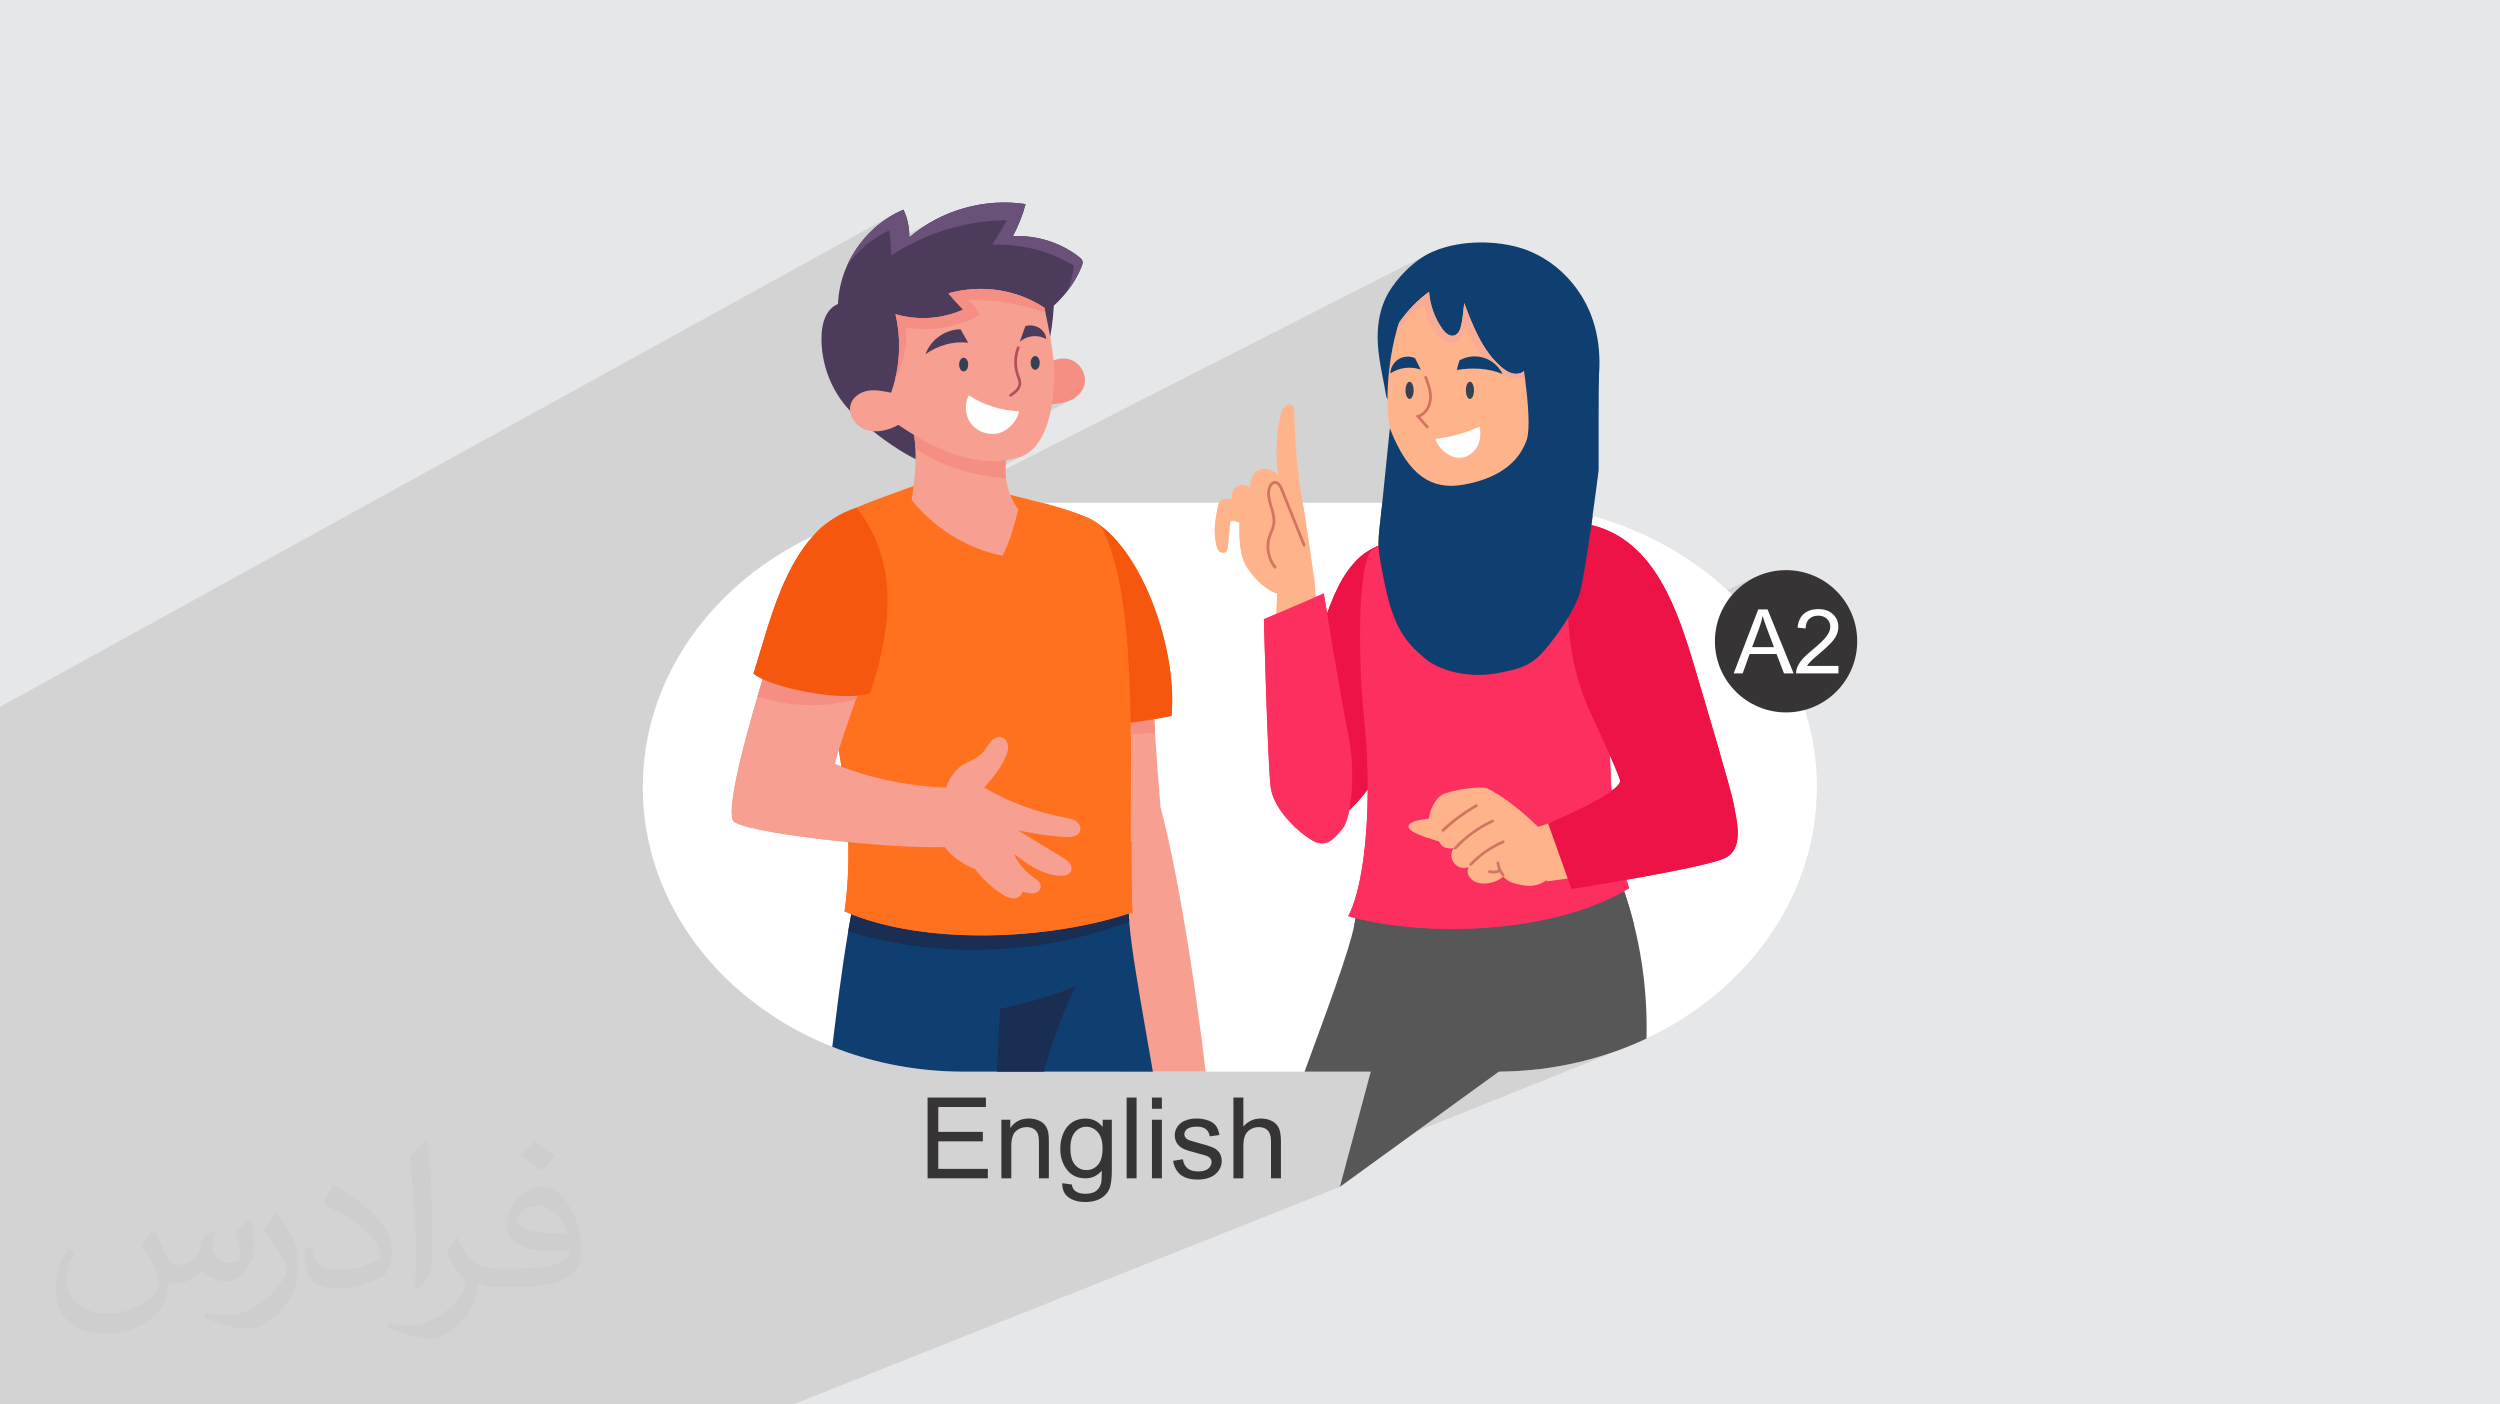 <?xml version="1.0" encoding="UTF-8"?>
<!DOCTYPE svg PUBLIC "-//W3C//DTD SVG 1.1//EN" "http://www.w3.org/Graphics/SVG/1.1/DTD/svg11.dtd">
<!-- Creator: CorelDRAW 2020 (64-Bit) -->
<svg xmlns="http://www.w3.org/2000/svg" xml:space="preserve" width="94.192mm" height="52.917mm" version="1.1" style="shape-rendering:geometricPrecision; text-rendering:geometricPrecision; image-rendering:optimizeQuality; fill-rule:evenodd; clip-rule:evenodd" viewBox="0 0 9404.92 5283.66" xmlns:xlink="http://www.w3.org/1999/xlink" xmlns:xodm="http://www.corel.com/coreldraw/odm/2003">
 <defs>
  <style type="text/css">
   <![CDATA[
    .str0 {stroke:#FF711F;stroke-width:7.61;stroke-miterlimit:22.926}
    .fil26 {fill:none;fill-rule:nonzero}
    .fil29 {fill:#0E3F70}
    .fil27 {fill:#373435}
    .fil25 {fill:#7A4817}
    .fil0 {fill:#E6E7E8}
    .fil24 {fill:#FC2F5F}
    .fil7 {fill:#0E3F70;fill-rule:nonzero}
    .fil8 {fill:#192E52;fill-rule:nonzero}
    .fil14 {fill:#354154;fill-rule:nonzero}
    .fil30 {fill:#373435;fill-rule:nonzero}
    .fil10 {fill:#4C3B5B;fill-rule:nonzero}
    .fil19 {fill:#575757;fill-rule:nonzero}
    .fil11 {fill:#6A5179;fill-rule:nonzero}
    .fil15 {fill:#7A4817;fill-rule:nonzero}
    .fil12 {fill:#B44E5C;fill-rule:nonzero}
    .fil23 {fill:#D27260;fill-rule:nonzero}
    .fil18 {fill:#D27461;fill-rule:nonzero}
    .fil16 {fill:#ED1346;fill-rule:nonzero}
    .fil21 {fill:#F2AA90;fill-rule:nonzero}
    .fil6 {fill:#F5570E;fill-rule:nonzero}
    .fil5 {fill:#F58E83;fill-rule:nonzero}
    .fil4 {fill:#F79F90;fill-rule:nonzero}
    .fil22 {fill:#F8AC95;fill-rule:nonzero}
    .fil17 {fill:#FBC4A7;fill-rule:nonzero}
    .fil20 {fill:#FC2F5F;fill-rule:nonzero}
    .fil13 {fill:#FEFEFE;fill-rule:nonzero}
    .fil9 {fill:#FF711F;fill-rule:nonzero}
    .fil28 {fill:#FFB38A;fill-rule:nonzero}
    .fil3 {fill:white;fill-rule:nonzero}
    .fil2 {fill:#373435;fill-opacity:0.031}
    .fil1 {fill:#2B2A29;fill-opacity:0.102}
   ]]>
  </style>
    <clipPath id="id0" style="clip-rule:nonzero">
     <path d="M6835.47 2961.47c0,-590.99 -540.38,-1070.09 -1207,-1070.09l-2003.32 0c-666.61,0 -1206.97,479.07 -1206.97,1070.09 0,591.02 540.36,1070.09 1206.97,1070.09l1531.46 0 -116.29 433.52 598.53 -433.59c661.81,-4.95 1196.59,-482.12 1196.59,-1070.05l0.03 0.03z"/>
    </clipPath>
 </defs>
 <g id="Layer_x0020_1">
  <polygon class="fil0" points="-0,0 9404.92,0 9404.92,5283.66 -0,5283.66 "/>
  <polygon class="fil1" points="1343.25,5283.66 1343.17,5283.66 1341.41,5283.66 1328.07,5283.66 1310.03,5283.66 1243.41,5283.66 1200.97,5283.66 1191.8,5283.66 1187.86,5283.66 1181.85,5283.66 1087.97,5283.66 1026.94,5283.66 1014.03,5283.66 1013.97,5283.66 1005.82,5283.66 1002.86,5283.66 999.9,5283.66 999.89,5283.66 971.5,5283.66 961.66,5283.66 960.43,5283.66 959.77,5283.66 949.3,5283.66 948.74,5283.66 948.73,5283.66 948.71,5283.66 943.57,5283.66 935.08,5283.66 927.93,5283.66 925.26,5283.66 923.99,5283.66 897.71,5283.66 894.71,5283.66 886.75,5283.66 833.76,5283.66 832.99,5283.66 832.91,5283.66 826.97,5283.66 822.75,5283.66 822.58,5283.66 822.57,5283.66 822.56,5283.66 814.34,5283.66 813.57,5283.66 812.55,5283.66 775.4,5283.66 767.69,5283.66 767.49,5283.66 759.77,5283.66 755.01,5283.66 752.28,5283.66 748.9,5283.66 732.7,5283.66 721.71,5283.66 677.95,5283.66 667.78,5283.66 665.17,5283.66 658.59,5283.66 654.21,5283.66 644.23,5283.66 596.5,5283.66 575.19,5283.66 564.39,5283.66 553.94,5283.66 497.23,5283.66 496.67,5283.66 496.64,5283.66 490.09,5283.66 486.51,5283.66 476.28,5283.66 461.44,5283.66 414.46,5283.66 411.52,5283.66 408.54,5283.66 408.52,5283.66 403.79,5283.66 399.36,5283.66 332.35,5283.66 323.66,5283.66 321.41,5283.66 307.85,5283.66 280.77,5283.66 280.75,5283.66 272.37,5283.66 229.41,5283.66 207.66,5283.66 197.15,5283.66 157.88,5283.66 135.52,5283.66 135.5,5283.66 114.68,5283.66 114.67,5283.66 110.91,5283.66 108.45,5283.66 108.44,5283.66 108.42,5283.66 108.4,5283.66 82.06,5283.66 82.05,5283.66 70.1,5283.66 -0,5283.66 -0,5220.39 -0,5197.04 -0,5194.83 -0,5123.44 -0,5120.46 -0,5109.06 -0,5108.63 -0,5107.93 -0,5104.59 -0,5102.53 -0,5100.96 -0,5097.52 -0,5095.51 -0,5086.98 -0,5072.76 -0,5064.85 -0,5046.25 -0,5037.95 -0,4994 -0,4985.29 -0,4984.35 -0,4983.75 -0,4961.92 -0,4946.73 -0,4937.51 -0,4919 -0,4903.41 -0,4903.4 -0,4900.05 -0,4893.89 -0,4890.71 -0,4848.85 -0,4837.78 -0,4837.45 -0,4780.25 -0,4773.82 -0,4772.37 -0,4751.37 -0,4750.57 -0,4749.99 -0,4746.09 -0,4708.98 -0,4708.94 -0,4699.57 -0,4684.05 -0,4677.48 -0,4651.82 -0,4648.7 -0,4648.67 -0,4646.9 -0,4643.43 -0,4635.19 -0,4634.49 -0,4632.67 -0,4605.79 -0,4601.37 -0,4582.4 -0,4572.36 -0,4562.61 -0,4561.48 -0,4561.02 -0,4554.52 -0,4545.74 -0,4537.92 -0,4530.11 -0,4527.26 -0,4525.65 -0,4523.69 -0,4523.53 -0,4523.5 -0,4523.49 -0,4522.99 -0,4522.49 -0,4522.17 -0,4511.06 -0,4510.54 -0,4510.46 -0,4508.61 -0,4496.84 -0,4492.33 -0,4479.03 -0,4476.27 -0,4474.65 -0,4451.67 -0,4439.67 -0,4439.55 -0,4437.1 -0,4436.03 -0,4436.02 -0,4434.83 -0,4434.52 -0,4433.76 -0,4433.14 -0,4422.63 -0,4414.2 -0,4414.02 -0,4411.48 -0,4409.75 -0,4409.73 -0,4409.43 -0,4401.49 -0,4399.04 -0,4390.41 -0,4376.42 -0,4369.88 -0,4365.36 -0,4361.03 -0,4360.69 -0,4358.72 -0,4348.27 -0,4345.32 -0,4333.4 -0,4331.9 -0,4322.42 -0,4311.83 -0,4300.79 -0,4299.6 -0,4289.34 -0,4286.02 -0,4279.06 -0,4275.78 -0,4240.32 -0,4239.49 -0,4231.17 -0,4227.72 -0,4221.78 -0,4221.61 -0,4216.13 -0,4207.35 -0,4205.47 -0,4205.31 -0,4204.78 -0,4204.36 -0,4201.52 -0,4200.82 -0,4198.56 -0,4198.22 -0,4194.28 -0,4188.22 -0,4185.5 -0,4184.48 -0,4181.13 -0,4179.84 -0,4179.37 -0,4179.35 -0,4179.33 -0,4178.58 -0,4177.26 -0,4176.05 -0,4174.14 -0,4173.68 -0,4172.15 -0,4171.84 -0,4170.69 -0,4169.05 -0,4168.98 -0,4168.95 -0,4168.81 -0,4168.8 -0,4167.41 -0,4165.86 -0,4163.05 -0,4161.02 -0,4152.87 -0,4152.59 -0,4151.13 -0,4150.57 -0,4149.27 -0,4146.93 -0,4143.49 -0,4142.94 -0,4140.19 -0,4136.79 -0,4120.54 -0,4113.93 -0,4113.22 -0,4103.14 -0,4095.62 -0,4080.31 -0,4072.17 -0,4070.47 -0,4070.46 -0,4070.07 -0,4066.08 -0,4059.14 -0,4057.16 -0,4039.51 -0,4033.61 -0,4033.59 -0,4009.42 -0,4004.46 -0,4003.45 -0,3999.54 -0,3985.79 -0,3985.32 -0,3973.18 -0,3972.92 -0,3972.73 -0,3970.49 -0,3964.46 -0,3959.51 -0,3958.78 -0,3948.89 -0,3945.71 -0,3942.57 -0,3939.1 -0,3939.08 -0,3900.76 -0,3895.66 -0,3881.35 -0,3860.37 -0,3853.37 -0,3845.74 -0,3845.73 -0,3845.48 -0,3811.45 -0,3750.37 -0,3732.7 -0,3723.36 -0,3692.61 -0,3678.06 -0,3676.63 -0,3654.92 -0,3634.93 -0,3619.57 -0,3615.86 -0,3596.65 -0,3587.25 -0,3576.47 -0,3574.98 -0,3565.35 -0,3565.07 -0,3562.78 -0,3546.96 -0,3526.41 -0,3526.4 -0,3526.39 -0,3499.6 -0,3499.59 -0,3470.95 -0,3470.71 -0,3468.58 -0,3464.94 -0,3460.49 -0,3454.89 -0,3449.29 -0,3434.97 -0,3433.56 -0,3428.26 -0,3428.25 -0,3419.5 -0,3418.95 -0,3418.26 -0,3406.44 -0,3401.48 -0,3401.45 -0,3388.94 -0,3388.22 -0,3372.3 -0,3365.08 -0,3357.77 -0,3337.42 -0,3324.04 -0,3313.59 -0,3312.39 -0,3302.87 -0,3301.59 -0,3300.97 -0,3298.84 -0,3271.19 -0,3259.55 -0,3255.17 -0,3253.27 -0,3251.4 -0,3245.58 -0,3232.64 -0,3216.72 -0,3215.21 -0,3209.65 -0,3209.64 -0,3209.19 -0,3193.59 -0,3178.41 -0,3178.4 -0,3176.34 -0,3162.84 -0,3162.8 -0,3146.28 -0,3144.28 -0,3142.36 -0,3097.66 -0,3097.65 -0,3074.98 -0,3056.23 -0,3018.2 -0,3018.19 -0,2993.05 -0,2935.73 -0,2927.67 -0,2881.81 -0,2855.89 -0,2855.46 -0,2791.19 -0,2788.54 -0,2763.5 -0,2763.45 -0,2752.18 -0,2752.12 -0,2744.09 -0,2744.04 -0,2703.9 -0,2703.02 -0,2659.15 -0,2659.1 3364.47,805.1 3362.35,806.32 3364.49,805.14 3347.94,814.66 3331.9,824.97 3316.36,836.05 3301.38,847.88 3286.96,860.4 3273.14,873.58 3259.93,887.4 3247.37,901.81 3235.48,916.78 3224.67,931.74 3321.45,878.58 3333,872.48 3344.79,866.76 3346.65,878.34 3348.19,889.98 3349.46,901.68 3350.5,913.44 3350.85,918.15 3517.57,826.9 3504.74,833.95 3503.95,834.42 3517.6,826.94 3504.76,833.99 3492.11,841.38 3479.67,849.1 3467.45,857.17 3455.46,865.57 3443.69,874.3 3432.17,883.35 3420.91,892.73 3351.73,930.56 3352.15,937.1 3352.86,949.01 3353.4,958.06 3415.15,924.36 3427.84,917.7 3440.64,911.26 3453.55,905.05 3466.58,899.06 3479.7,893.31 3492.93,887.79 3506.26,882.49 3519.68,877.44 3533.19,872.63 3546.79,868.05 3560.46,863.71 3574.22,859.62 3588.05,855.76 3601.96,852.17 3615.93,848.81 3629.95,845.71 3644.05,842.85 3658.2,840.26 3672.4,837.91 3686.65,835.82 3700.95,834 3715.29,832.44 3729.65,831.13 3744.06,830.1 3758.5,829.32 3772.96,828.83 3787.45,828.6 3781.18,840.33 3774.66,851.94 3767.91,863.46 3760.99,874.93 3753.93,886.34 3746.75,897.73 3739.5,909.12 3732.21,920.55 3752.44,920.14 3772.68,920.48 3792.87,921.54 3813.01,923.34 3833.06,925.86 3852.98,929.09 3872.76,933.04 3892.37,937.68 3911.77,943.02 3930.94,949.04 3949.85,955.76 3968.47,963.15 3986.77,971.21 4004.73,979.94 4022.31,989.31 4039.49,999.35 4038.28,1011.42 4037.1,1019.82 4069.06,1002.85 4069.09,1002.89 4037.09,1019.88 4036.59,1023.43 4034.42,1035.36 4031.8,1047.19 4028.71,1058.92 4025.16,1070.52 4021.16,1081.96 4016.73,1093.25 3913.25,1147.96 3919.13,1151.53 3929.12,1157.99 3929.66,1160.43 3930.2,1162.88 3930.72,1165.33 3931.24,1167.76 3931.75,1170.21 3932.25,1172.65 3932.76,1175.09 3933.27,1177.54 3210.88,1558.42 3212.27,1559.81 3213.73,1561.18 3618.62,1347.76 3615.72,1350.15 3613.19,1353.3 3611.41,1356.57 3857.56,1226.86 3854.76,1233.91 3852.05,1241.08 3849.4,1248.35 3846.81,1255.7 3844.26,1263.12 3841.74,1270.6 3839.26,1278.11 3837.76,1282.65 3847.39,1277.59 3859.16,1271.43 3871.77,1267.16 3884.88,1264.85 3898.17,1264.52 3911.31,1266.2 3923.98,1269.95 3935.85,1275.79 3817.31,1337.88 3816.84,1340.77 3816.01,1347.95 3815.51,1355.16 3815.34,1362.38 3815.48,1368.95 3815.89,1375.5 3816.22,1378.68 3887.71,1341.34 3884.82,1343.72 3882.29,1346.88 3880.21,1350.71 3878.63,1355.1 3877.64,1359.96 3877.29,1365.17 3877.64,1370.38 3878.63,1375.23 3880.21,1379.62 3882.29,1383.45 3884.82,1386.6 3887.71,1388.99 3890.92,1390.48 3894.36,1391.01 3896.55,1390.67 3958.44,1358.46 3945.12,1366.22 3933.22,1375.98 3923.14,1387.6 3923.14,1387.61 3926.69,1468.34 3964.8,1448.63 3964.81,1448.64 3926.69,1468.36 3929.04,1521.98 3939.73,1521.6 3950.43,1521.13 3961.12,1520.46 3971.78,1519.51 3982.37,1518.18 3992.87,1516.37 4003.23,1514.02 4013.43,1511 4023.45,1507.23 4033.16,1502.6 3658.77,1695.1 3661.11,1695.7 3672.37,1698.45 3683.66,1701.07 3695,1703.59 3706.36,1706 3717.75,1708.29 3729.17,1710.47 3740.63,1712.54 3752.11,1714.49 3763.62,1716.34 3775.15,1718.08 3786.71,1719.71 3785.05,1729.59 3784.79,1731.61 3793.02,1730.36 3807.41,1727.48 3821.7,1723.91 3835.92,1719.62 3853.46,1712.33 3783.02,1748.25 3782.91,1749.51 3782.44,1759.53 3782.39,1765.33 5377.59,952.52 5364.09,959.74 5350.91,967.72 5338.08,976.37 5325.64,985.61 5313.61,995.33 5302.03,1005.47 5290.93,1015.93 5280.34,1026.64 5270.3,1037.5 5260.84,1048.42 5251.97,1059.33 5243.76,1070.12 5236.21,1080.72 5229.38,1091.06 5223.28,1101.02 5218.65,1109.3 5214.34,1117.73 5210.32,1126.28 5206.61,1134.97 5203.19,1143.77 5200.07,1152.68 5197.22,1161.69 5194.65,1170.8 5192.34,1179.97 5190.29,1189.24 5189.79,1191.82 5375.84,1097.91 5376.72,1107.16 5377.9,1116.38 5379.4,1125.57 5381.2,1134.68 5383.3,1143.75 5385.71,1152.73 5388.4,1161.63 5391.39,1170.45 5394.66,1179.15 5398.23,1187.75 5401.01,1193.89 5508.33,1140.1 5514.52,1156.51 5520.81,1172.95 5527.26,1189.38 5533.91,1205.75 5540.82,1222.01 5548.02,1238.12 5555.56,1254.01 5563.51,1269.65 5571.88,1284.98 5578.59,1296.33 5709.74,1231.43 5709.74,1231.44 5709.91,1234.5 5710.41,1239.18 5711.21,1245.4 5712.3,1253.05 5713.63,1262.04 5715.18,1272.25 5716.91,1283.62 5718.82,1296.02 5720.87,1309.37 5723.03,1323.57 5725.26,1338.51 5727.56,1354.11 5728.35,1359.55 5741.38,1353.16 5741.4,1353.16 5752.78,1365.94 5764.11,1378.74 5775.4,1391.51 5786.64,1404.22 5797.83,1416.84 5808.99,1429.34 5820.1,1441.67 5831.18,1453.8 5745.17,1495.58 5746.32,1507.94 5747.69,1524.74 5748.82,1541.13 5749.68,1556.99 5750.01,1566.22 5870.02,1508.22 5884,1502.52 5897.91,1497.26 5909.02,1493.01 5750.14,1569.78 5750.23,1572.26 5750.47,1586.82 5750.35,1600.58 5749.87,1613.43 5748.97,1625.28 5747.63,1636.04 5745.83,1645.62 5743.55,1653.9 5735.51,1674.5 5730.88,1683.5 5827.43,1637.18 5830.1,1639.45 5914.13,1599.15 5914.14,1599.16 5914.14,1599.16 5830.11,1639.46 5837.02,1645.31 5838.75,1654.44 5835.3,1663.81 5829.33,1672.64 5823.55,1680.17 5820.65,1685.61 5823.29,1688.2 5834.18,1687.18 5849.81,1682.78 5864.7,1675.99 5685.33,1761.72 5684.27,1770.85 5683.39,1780.24 5682.7,1789.58 5682.24,1798.87 5682.03,1808.07 5682.09,1817.2 5682.43,1826.23 5683.07,1835.14 5684.11,1843.29 5685.91,1851.91 5688.49,1860.85 5691.85,1870.02 5696.03,1879.27 5701.04,1888.49 5704.41,1893.69 5751.88,1896.9 5812.29,1903.71 5871.72,1913.11 5930.12,1925.07 5987.4,1939.48 6043.48,1956.31 6098.3,1975.47 6151.76,1996.9 6203.81,2020.53 6254.35,2046.3 6303.32,2074.13 6350.65,2103.96 6396.24,2135.74 6440.03,2169.37 6481.96,2204.8 6497.18,2218.96 6614.95,2165.85 6591.55,2177.12 6569.48,2190.53 6548.88,2205.94 6529.87,2223.21 6516.99,2237.38 6521.92,2241.97 6559.86,2280.8 6582.81,2306.69 6614.47,2292.54 6649.5,2292.54 6675.08,2355.37 6803.19,2298.47 6809.81,2295.96 6816.87,2294.01 6824.37,2292.62 6832.31,2291.78 6840.69,2291.5 6849.13,2291.8 6857.12,2292.7 6864.66,2294.21 6871.75,2296.3 6878.39,2299.01 6884.57,2302.31 6890.3,2306.23 6895.56,2310.74 6900.31,2315.69 6904.43,2320.95 6907.91,2326.48 6910.76,2332.3 6912.96,2338.41 6914.54,2344.81 6915.48,2351.48 6915.8,2358.44 6915.71,2362.04 6915.43,2365.64 6914.97,2369.21 6914.32,2372.78 6913.48,2376.33 6912.46,2379.87 6911.26,2383.38 6909.86,2386.88 6908.26,2390.4 6906.41,2393.98 6904.33,2397.59 6902,2401.25 6899.42,2404.96 6896.6,2408.71 6893.54,2412.51 6890.24,2416.35 6886.5,2420.39 6882.22,2424.78 6877.37,2429.54 6871.95,2434.66 6865.98,2440.15 6859.44,2445.99 6852.34,2452.19 6844.67,2458.74 6838.3,2464.1 6832.53,2469.01 6827.34,2473.48 6822.77,2477.49 6818.79,2481.06 6815.4,2484.18 6812.61,2486.85 6810.41,2489.06 6808.56,2491.06 6806.78,2493.05 6805.11,2495.05 6803.5,2497.05 6801.98,2499.06 6800.54,2501.06 6799.19,2503.08 6797.91,2505.1 6916.1,2505.1 6916.15,2505.08 6916.15,2505.1 6916.15,2505.12 6916.14,2505.12 6916.14,2533.34 6764.46,2599.35 6781.2,2643.26 6789.87,2670.32 6798.7,2668.05 6823.29,2659.05 6790.77,2673.12 6797.47,2694.04 6810.95,2745.81 6821.56,2798.5 6829.24,2852.06 6833.9,2906.4 6835.47,2961.47 6835.44,2961.48 6833.88,3016.22 6829.27,3070.29 6821.67,3123.57 6811.17,3176.01 6797.83,3227.53 6781.72,3278.09 6762.94,3327.58 6741.54,3375.97 6717.61,3423.18 6691.21,3469.14 6662.43,3513.79 6631.33,3557.06 6598,3598.9 6562.5,3639.22 6524.92,3677.97 6485.32,3715.08 6443.78,3750.47 6400.39,3784.1 6355.2,3815.88 6308.3,3845.76 6259.75,3873.67 6209.64,3899.53 6158.04,3923.29 6105.02,3944.88 5328.56,4256.27 5328.54,4256.28 5328.53,4256.29 5040.32,4465.08 2983.28,5283.66 2766.86,5283.66 2702.15,5283.66 2667.45,5283.66 2570.86,5283.66 2542.03,5283.66 2536.23,5283.66 2536.2,5283.66 2536.16,5283.66 2446.14,5283.66 2423.5,5283.66 2369.26,5283.66 2365.13,5283.66 2349.76,5283.66 2322.25,5283.66 2320.88,5283.66 2286.2,5283.66 2265.61,5283.66 2251.5,5283.66 2247.39,5283.66 2246.43,5283.66 2221.47,5283.66 2201.84,5283.66 2197.84,5283.66 2187.72,5283.66 2176.86,5283.66 2176.32,5283.66 2176.16,5283.66 2167.41,5283.66 2164.37,5283.66 2163.14,5283.66 2130.72,5283.66 2121.72,5283.66 2118.81,5283.66 2116.54,5283.66 2109.54,5283.66 2108.85,5283.66 2106.84,5283.66 2096.75,5283.66 2040.71,5283.66 2034.56,5283.66 2023.79,5283.66 2019.71,5283.66 2011.35,5283.66 1979.41,5283.66 1979.4,5283.66 1971.72,5283.66 1967.69,5283.66 1963.97,5283.66 1954.71,5283.66 1948.88,5283.66 1913.58,5283.66 1891.44,5283.66 1884.42,5283.66 1880.96,5283.66 1880.68,5283.66 1856.74,5283.66 1855.61,5283.66 1826.92,5283.66 1760.17,5283.66 1759.92,5283.66 1725.51,5283.66 1725.5,5283.66 1725.47,5283.66 1713.02,5283.66 1712.98,5283.66 1703.95,5283.66 1683.82,5283.66 1678.2,5283.66 1676.31,5283.66 1669.99,5283.66 1650.29,5283.66 1592.06,5283.66 1591.03,5283.66 1583.49,5283.66 1581.98,5283.66 1577.94,5283.66 1566.68,5283.66 1560.3,5283.66 1524.62,5283.66 1507.37,5283.66 1506.92,5283.66 1506.87,5283.66 1503.88,5283.66 1491.8,5283.66 1481.83,5283.66 1475.01,5283.66 1467.68,5283.66 1428.55,5283.66 1390.24,5283.66 1378.19,5283.66 1354.88,5283.66 "/>
  <path class="fil2" d="M578.49 4627.69c17.95,27.21 29.6,53.36 40.96,82.43 8.45,16.91 12.93,48.09 52.57,48.09 11.61,0 28.28,-3.42 43.06,-11.61 16.63,-8.73 29.32,-21.94 35.94,-42l15.85 -53.36 38.57 -19.02 2.64 2.64c-5.27,20.09 -6.59,39.36 -6.59,54.43 0,44.63 38.57,61.56 69.22,61.56 17.95,0 34.09,-8.73 34.09,-25.11 0,-21.13 -8.98,-57.06 -20.62,-89.29 17.95,-17.95 35.94,-35.94 56.53,-50.47l3.17 1.6c8.98,38.04 14,75.56 14,100.66 0,24.57 -10.83,51.79 -19.81,69.49 -18.49,34.87 -51.25,62.62 -90.87,62.62 -30.1,0 -63.65,-15.07 -86.66,-43.06l-1.32 0c-21.66,26.96 -55.22,51.25 -108.86,51.25l-16.63 0c-2.64,35.41 -10.29,60.49 -21.94,82.95 -31.95,62.34 -126.81,106.47 -216.1,106.47 -124.17,0 -186.51,-71.59 -186.51,-166.96 0,-58.91 19.27,-113.6 48.88,-152.42l24.29 10.04c-18.49,35.41 -30.91,68.68 -30.91,101.45 0,89.29 72.66,131.83 156.4,131.83 77.68,0 173.83,-49.41 191.28,-106.72 -6.59,-62.62 -30.1,-91.93 -66.04,-148.99 10.83,-19.02 24.83,-38.04 42.28,-58.38l3.17 0 0 0 0 0 -0.02 -0.09zm1432.13 -336.04c26.15,16.39 51.79,35.66 76.87,57.85 -14,19.81 -31.45,37.79 -53.11,53.64 -25.11,-20.34 -50.19,-37.79 -75.84,-56.27 17.42,-19.55 34.62,-38.29 52.04,-55.22l0 0 0 0 0 0 0 0 0 0 0.03 0zm13.47 244.11c-42.28,0 -76.87,27.75 -76.87,48.34 0,44.13 84.53,57.85 185.72,57.31 -12.68,-51.79 -57.06,-105.68 -108.86,-105.68l0.01 0.03zm-94.86 236.19c54.96,0 103.04,-1.6 139.74,-10.83 40.96,-10.29 75.56,-30.91 75.56,-45.17 0,-3.7 0,-8.19 -1.32,-11.89 -22.98,2.11 -49.41,2.11 -72.38,2.11 -74.49,0 -131.55,-16.91 -154.02,-58.66 -5.55,-11.61 -9.51,-24.57 -9.51,-39.36 0,-40.43 17.42,-79.79 48.09,-107 25.61,-22.45 53.89,-36.44 82.67,-36.44 52.04,0 93.51,41.75 122.57,107.54 15.85,35.94 26.68,77.4 26.68,129.72 0,34.87 -9.51,64.19 -31.17,85.85 -40.43,39.11 -114.92,53.89 -229.04,53.89l-51.79 0 0 0 -13.47 0c-28.28,0 -48.62,-5.02 -64.72,-17.42l-2.64 0c0.79,6.59 1.32,12.93 1.32,19.02 0,25.61 -8.45,58.38 -25.61,84.53 -50.72,75.3 -105.68,108.04 -153.24,108.04 -48.09,0 -107,-18.49 -160.11,-42.54l9.51 -18.49c17.17,7.13 40.96,11.89 73.7,11.89 85.85,0 198.66,-82.43 212.66,-163 -3.17,-6.59 -8.98,-15.32 -17.17,-24.57 -25.11,-29.85 -40.96,-54.68 -55.75,-80.83 12.68,-25.11 24.29,-45.17 35.13,-63.4l4.49 -0.53c36.72,74.77 69.99,117.55 144.23,117.55l11.61 0 0 0 53.89 0 0 0 0 0 0 0 0 0 0 0 0.09 0.01zm-371.98 79c6.34,-34.34 6.87,-72.91 6.87,-108.86l0 -53.36c0,-99.6 -12.68,-244.36 -22.98,-338.68 17.95,-19.27 43.06,-42 62.87,-57.31l5.81 1.6c13.47,118.62 16.63,256 16.63,383.06 0,33.3 -1.32,65.79 -4.49,89.55 -1.85,30.1 -19.27,52.83 -56.53,87.7l-8.19 -3.7zm-382.8 -157.19c1.85,46.77 24.83,83.49 105.15,83.49 49.93,0 92.19,-12.93 138.96,-35.13 8.45,-3.7 12.93,-8.73 12.93,-12.93 0,-29.32 -22.45,-68.15 -60.23,-103.55 -36.72,-33.3 -85.34,-62.62 -130.76,-82.18 -15.6,-6.59 -20.62,-13.47 -20.62,-20.09 0,-13.47 17.95,-41.75 32.77,-62.09l5.02 -0.53c52.04,27.21 110.17,67.64 153.24,112.53 39.11,41.47 63.4,83.49 63.4,129.19 0,33.81 -10.29,65.51 -26.96,95.11 -57.06,28.79 -117.83,50.72 -178.06,50.72 -73.17,0 -123.1,-34.34 -123.1,-114.92 0,-8.73 0,-22.19 3.17,-39.64l25.11 0 0 0 0 0 0 0 0 0 0 0 -0.02 0zm-132.37 -132.9l45.45 73.45c16.63,27.21 32.23,56.81 32.23,103.55l0 59.7c0,48.34 -30.91,100.13 -80.83,151.38 -39.11,34.62 -73.7,49.41 -105.68,49.41 -47.55,0 -101.98,-14.79 -164.85,-41.75l7.13 -18.49c19.81,5.27 42.79,9.77 71.06,9.77 90.36,-0.53 182.8,-66.57 225.08,-147.15 5.02,-9.26 6.87,-17.95 6.87,-24.04 0,-9.26 -5.02,-19.55 -8.98,-28.79 -22.98,-43.31 -48.62,-82.95 -76.87,-119.68 14.79,-23.25 29.6,-45.7 45.7,-67.9l3.7 0.53 0 0 0 0 0 0 0 0 0 0 -0.02 0.01z"/>
  <g id="_1995011718896">
   <path class="fil3" d="M6835.47 2961.47c0,-590.99 -540.38,-1070.09 -1207,-1070.09l-2003.32 0c-666.61,0 -1206.97,479.07 -1206.97,1070.09 0,591.02 540.36,1070.09 1206.97,1070.09l1531.46 0 -116.29 433.52 598.53 -433.59c661.81,-4.95 1196.59,-482.12 1196.59,-1070.05l0.03 0.03z"/>
   <g>
   </g>
   <g style="clip-path:url(#id0)">
    <g id="_1995011737856">
     <path id="_1" class="fil4" d="M4550.78 4178.27c-96.81,18.81 -272.26,-52.07 -338.14,-58.8 -24.29,-2.49 30.79,-185.43 14.04,-203.23 -14.78,-15.63 -19.66,-37.86 -23.78,-58.95 -73.73,-369.03 -147.7,-741.17 -158.65,-1116.4 -1.66,-53.37 -1.87,-106.84 -0.72,-160.42 -2.7,-9.41 -6.73,-11.59 -10.65,-13.87 98.66,-25.76 197.34,-51.51 296.02,-77.27 5.08,89.46 10.34,178.53 16.14,266.44 6.1,94.74 12.83,188.03 20.48,279.15 77.78,290.95 157.89,843.48 185.3,1143.33l-0.04 0.03 0.01 0z"/>
     <path class="fil5" d="M4345 2755.8c-100.24,10.34 -201.99,5.39 -300.76,-14.89 -1.65,-53.37 -1.87,-106.85 -0.72,-160.42 -2.68,-9.41 -6.73,-11.59 -10.65,-13.87 98.66,-25.76 197.34,-51.52 296,-77.26 5.07,89.46 10.34,178.51 16.14,266.43l0 0 0 0.01z"/>
     <path class="fil6" d="M3956.33 2239.58c9.73,-107.77 30,-204.06 100.64,-304.08 211.1,53.88 375.55,481.46 350.3,757.3 -122.76,25.13 -249.04,39.82 -374.4,36.93 -70.84,-142.51 -91.44,-325.59 -76.53,-490.15l0 -0.02 0 0.01z"/>
     <path class="fil7" d="M4375.76 4292.54c-120.92,27.21 -330.49,-253.84 -453.04,-242.66 -58.03,5.27 -115.94,8.69 -173.67,9.94 -214.41,5.18 -425.82,-17.8 -623.67,-74.58 19.14,-160.02 38.26,-320.11 65.36,-481.06 8.9,-52.74 18.73,-105.58 29.59,-158.55 330.04,58.74 670.61,59.67 1019.91,8.9 2.59,37.55 5.26,75.2 7.96,112.75 12.2,174.58 111.74,650.16 127.57,825.25l0 0 0 0.01z"/>
     <path class="fil8" d="M4248.11 3467.07c-335.72,127.84 -713.76,141.07 -1057.35,37.03 8.9,-52.75 18.71,-105.6 29.58,-158.57 330.05,58.76 670.62,59.67 1019.91,8.9 2.6,37.55 5.16,75.09 7.87,112.64z"/>
     <path class="fil8" d="M4046.72 3710.64c-52.75,108.39 -94.33,222.27 -123.91,339.24 -58.01,5.27 -115.94,8.69 -173.67,9.94 4.14,-88.44 8.5,-176.88 12.83,-265.2 97.02,-19.35 192.48,-47.57 284.75,-83.99l0 0 0 0.01z"/>
     <path class="fil9" d="M4256.16 3429.31c-307.71,103.42 -776.44,125.14 -1074.72,-3.3 30.09,-212.66 8.47,-430.98 -26.38,-631.74 -60.6,-347.82 -161.35,-643.02 -103.01,-764.84 49.83,-104.16 321.87,-169.84 490.57,-242.64 183.58,71.46 554.46,122.46 605.26,202.21 124.53,251.53 106.11,766.72 104.77,1179.49 -0.32,93.69 0.21,182.03 3.53,260.84l-0.03 0 0.01 -0.01z"/>
     <path class="fil9 str0" d="M4256.16 3429.31c-307.71,103.42 -776.44,125.14 -1074.72,-3.3 30.09,-212.66 8.47,-430.98 -26.38,-631.74 131.98,174.8 320.31,307.1 530.58,369.44 183.58,54.51 382.37,55.13 567,4.75 -0.32,93.69 0.2,182.03 3.52,260.85l0 0.02 0 -0.01z"/>
     <path class="fil4" d="M3579.01 2962.15l-17.07 223.8c-217.81,8.9 -785.32,-55.13 -804.66,-100.13 -22.45,-52.22 42.82,-296 92.77,-465.72 14.68,-50.05 28.14,-93.71 37.55,-124.1l349.79 85.01c-4.54,13.44 -10.44,30.4 -17.06,49.44 -29.88,86.16 -75.2,214 -79.21,242.85 123.8,54 299.22,88.85 437.9,88.85l0 0 0 0.01z"/>
     <path class="fil5" d="M3237.39 2581c-4.54,13.44 -10.44,30.4 -17.06,49.44 -121.01,32.06 -251.44,28.76 -370.27,-10.34 14.68,-50.05 28.14,-93.71 37.55,-124.1l349.79 85.01 0 0 -0.01 0z"/>
     <path class="fil4" d="M3559.07 2965.54c4.75,-30 38.16,-75.19 64.93,-89.46 26.78,-14.27 56.47,-25.65 76.02,-48.93 9.94,-11.78 16.75,-26.06 26.91,-37.64 10.23,-11.57 25.75,-20.58 40.75,-16.64 14.48,3.81 23.78,19.13 24.93,34.13 1.14,14.99 -4.36,29.69 -10.77,43.22 -18.6,39.72 -45.8,75.31 -79.23,112.13 93.4,54.7 196.4,92.97 302.95,112.63 14.38,2.71 29.27,5.16 41.48,13.14 12.19,7.96 21.09,23.17 16.86,37.12 -6.41,21.2 -34.77,24.5 -56.98,23.06 -58.43,-3.81 -116.55,-11.99 -177.16,-25.01 56.27,34.23 112.42,68.47 168.69,102.69 9.12,5.47 18.3,11.17 24.93,19.43 6.62,8.29 10.34,19.66 6.73,29.69 -6.09,16.64 -27.92,20.48 -45.61,19.14 -63.09,-5.08 -118.33,-42.31 -169.31,-82.12 15.1,34.64 40.14,64.85 71.17,86.36 13.65,9.41 30.51,20.8 29.26,37.33 -0.94,13.12 -14.05,22.66 -27.1,24.21 -13.04,1.55 -25.95,-2.92 -42.3,-5.59 -2.38,15.62 -19.54,25.44 -35.28,24.93 -15.74,-0.51 -30.09,-8.9 -43.23,-17.58 -35.89,-23.88 -68.36,-52.74 -99.49,-92.99 -43.13,-16.84 -82.55,-43.32 -113.06,-80.98l3.93 -222.27 -0.03 0z"/>
     <path class="fil6" d="M2834.74 2533.31c67.85,-209.75 134.37,-546.93 388.27,-623.78 150.58,194.54 139.95,424.48 51.92,696.49 -93.59,38.47 -383.71,-20.68 -440.19,-72.71l0 0 0 0z"/>
     <path class="fil10" d="M4069.37 1002.38c-12.94,32.07 -30.31,62.17 -52.35,90.4 -15.21,19.86 -32.68,38.78 -52.34,56.67 -5.27,105.29 -28.55,209.75 -74.37,303.98 -109.43,27.81 -169.42,293.84 -281.95,312.36 -112.42,18.51 -289.8,-106.54 -395.81,-206.46 -81.51,-76.64 -126.8,-190.21 -121.43,-302.01 2.08,-44.79 16.64,-95.27 61.65,-114.19 1.88,-49.95 13.96,-99.19 34.34,-144.81 41.58,-92.99 117.81,-170.97 212.12,-210.16 15.42,33.11 22.56,70.01 21.94,104.05 118.73,-101.78 282.78,-148.62 437.4,-124.93 -11.06,42.09 -27.82,82.62 -47.79,120.7 88.54,-4.64 178.53,23.48 248.54,77.79 5.69,4.43 11.59,9.52 13.34,16.44 1.76,6.73 -0.72,13.76 -3.31,20.17l0.03 0z"/>
     <path class="fil11" d="M4069.37 1002.38c-12.94,32.07 -30.31,62.17 -52.35,90.4 12.42,-29.87 20.18,-61.63 22.77,-93.9 -90.5,-55.25 -199.42,-82.94 -307.28,-78.81 19.43,-30.51 38.89,-60.5 55.25,-91.95 -154.63,1.04 -306.05,48.5 -433.87,132.38 -1.98,-31.96 -3.31,-63.38 -8.8,-94.22 -63.38,29.48 -117.71,75.71 -157.93,132.08 41.58,-92.99 117.82,-170.97 212.13,-210.16 15.42,33.11 22.55,70.01 21.94,104.05 118.72,-101.78 282.77,-148.62 437.39,-124.93 -11.06,42.09 -27.82,82.62 -47.78,120.71 88.53,-4.65 178.53,23.48 248.53,77.78 5.69,4.44 11.6,9.52 13.34,16.44 1.76,6.73 -0.72,13.76 -3.31,20.18l-0.02 -0.05 0.01 0z"/>
     <path class="fil5" d="M3923.43 1387.14c24.1,-33.3 71.78,-48.51 109.51,-32.37 37.76,16.15 59.59,64.22 43.96,102.3 -10.85,26.38 -36.22,44.57 -63.19,53.48 -26.99,9 -55.97,10.01 -84.39,10.95l-5.89 -134.36z"/>
     <path class="fil4" d="M3831.29 1916.79c-16.64,61.87 -33.19,123.7 -59.38,173.56 -134.14,-27.2 -257.84,-103.41 -342.44,-211.1 11.8,-66.62 17.47,-132.3 14.38,-194.03 -1.23,-25.64 -4.03,-50.67 -8.47,-74.67 108.71,56.46 228.25,91.94 351.64,108.7 -4.96,26.27 -5.69,53.26 -2.16,79.96 5.39,41.26 20.79,81.82 46.44,117.6l0 -0.02 -0.01 0z"/>
     <path class="fil5" d="M3784.85 1799.2c-122.55,-9.73 -243.47,-44.25 -341,-113.98 -1.23,-25.63 -4.03,-50.66 -8.47,-74.67 108.71,56.47 228.25,91.95 351.64,108.71 -4.96,26.27 -5.69,53.26 -2.16,79.95l0 -0.02 -0.01 0.01z"/>
     <path class="fil4" d="M3965.12 1448.15c-5.58,97.75 -30.91,238.71 -128.87,270.99 -151.12,49.75 -319.09,-27.1 -456.02,-121.22 -37.75,20.29 -83.16,32.38 -123.59,18.2 -40.43,-14.08 -70.52,-61.65 -54.09,-101.26 10.45,-25.03 36.5,-41.07 63.31,-45.5 26.78,-4.44 54.19,1.04 86.87,7.35 5.69,-15.82 10.55,-32.06 14.48,-48.4 20.18,-80.68 20.9,-166 1.88,-246.89 83.26,24.5 175.11,18.4 254.42,-16.95 -19.34,-20.49 -38.58,-40.97 -55.13,-61.43 120.81,-34.02 255.35,-16.04 361.07,54.51 1.45,6.52 2.79,13.02 4.14,19.54 19.13,89.46 36.71,179.95 31.53,271.07l0 -0.02 -0.01 0z"/>
     <path class="fil10" d="M3481.91 1332c19.34,-54.3 74.47,-93.71 132.17,-93.6 9.52,16.86 19.02,33.73 28.54,50.56 -55.64,-7.13 -113.86,9.84 -160.73,43.02l0.02 0.02 0 -0.01z"/>
     <path class="fil10" d="M3936.16 1275.32c-30.31,-18.4 -72.61,-14.05 -99.09,9.84 6.6,-20.06 13.22,-40.14 20.79,-58.76 17.26,-5.37 36.82,-2.78 52.03,6.82 15.31,9.63 26.06,26.16 26.27,42.09l0 0.02z"/>
     <path class="fil12" d="M3826.26 1305.39c-7.07,17.97 -10.61,37.25 -10.61,56.51 0,17.51 2.91,35.04 8.79,51.55 3.57,9.84 7.59,18.88 7.52,27.38l-0.04 1.64c-0.49,8.18 -4.41,15.31 -10.5,22.02 -6.07,6.65 -14.21,12.59 -22.18,17.94 -2.36,1.59 -3,4.82 -1.41,7.19 1.59,2.36 4.8,2.99 7.19,1.4 8.17,-5.5 16.94,-11.83 24.03,-19.58 7.07,-7.71 12.55,-17.11 13.21,-28.37l0.07 -2.23c-0.07,-11.6 -4.87,-21.6 -8.12,-30.83 -5.45,-15.38 -8.18,-31.73 -8.18,-48.1 0,-18.01 3.31,-36.03 9.88,-52.73 1.04,-2.66 -0.25,-5.65 -2.91,-6.69 -2.68,-1.04 -5.67,0.25 -6.71,2.91l-0.03 0 0 -0.01z"/>
     <path class="fil13" d="M3834.58 1546.62c-67.02,-2.28 -133.21,-23.28 -189.48,-59.78 -18.41,34.02 -14.16,79.01 10.23,109.11 24.39,30.08 67.45,43.44 104.56,32.38 37.04,-11.17 65.87,-45.94 74.69,-81.72z"/>
     <path class="fil14" d="M3625.56 1345.23c9.44,0 17.07,11.57 17.07,25.87 0,14.27 -7.64,25.84 -17.07,25.84 -9.43,0 -17.07,-11.57 -17.07,-25.84 0,-14.29 7.65,-25.87 17.07,-25.87z"/>
     <path class="fil14" d="M3894.68 1338.82c9.43,0 17.06,11.57 17.06,25.87 0,14.27 -7.64,25.86 -17.06,25.86 -9.44,0 -17.07,-11.57 -17.07,-25.86 0,-14.29 7.64,-25.87 17.07,-25.87z"/>
     <path class="fil5" d="M3685.23 1185.03c-83.67,45.73 -182.65,62.49 -276.66,46.96 5.38,65.79 -9.2,135.48 -41.37,196.3 20.18,-80.67 20.9,-166 1.88,-246.89 83.26,24.5 175.11,18.41 254.42,-16.94 -19.34,-20.49 -38.58,-40.97 -55.13,-61.44 120.81,-34.02 255.35,-16.04 361.07,54.51 1.45,6.53 2.79,13.02 4.14,19.54 -93,-35.38 -193.02,-51.91 -292.3,-48.1 19.03,11.89 35.07,32.57 43.96,56.05l-0.03 0.02 0 -0.01z"/>
     <path class="fil15" d="M5874.87 1955c-21.19,23.27 -7.36,79.36 -24.65,105.74 -26.16,39.92 156.99,-24.19 177.79,18.83 31.13,64.64 -8.8,115.12 -40.35,146.76 -31.54,31.55 -72.4,52.03 -113.87,68.79 -154.62,62.48 -327.45,79.12 -491.18,47.27 -46.23,-9.01 -92.78,-22.34 -134.26,-44.04 -24.61,-12.93 -47.38,-28.64 -67.32,-48.21 -53.47,-52.54 154.9,-115.03 186.75,-182.87 13.56,-29.08 -62.56,21.94 -64.32,-10.13 -1.34,-23.38 -15.72,-41.8 -31.64,-59.89l0 -0.11c-14.48,-16.54 -30.31,-32.89 -38.58,-52.74 -17.07,-41.06 1.65,-88.75 28.75,-124.02 27.1,-35.39 31.73,100.87 55.09,63 23.48,-37.75 -72.64,-355.59 -101.19,-389.72 -10.34,-64.32 -27.73,-130.11 -31.96,-197.45 -1.04,-16.86 -1.23,-33.91 -0.4,-50.88 2.68,-50.77 14.59,-101.06 40.11,-144.8 30.49,-52.03 93.87,-123.23 168.11,-154.9 111.02,-47.36 246.38,-39.39 332.5,-12.23 38.69,12.2 75.08,30.62 108.09,53.79 63.39,44.79 114.59,107.46 145.83,178.73 47.46,108.28 49.65,234.56 19.02,357.65 -27.2,43.23 -261.94,142.13 -227.69,180.11 20.17,22.34 47.78,36.1 72.6,53.05 24.82,17.06 48.5,40.22 52.97,69.92 4.75,31.23 1.03,105.09 -20.18,128.37l0 0 -0.01 0z"/>
     <path class="fil16" d="M4995.88 2600.43c34.74,-220.62 23.67,-259.29 85.94,-451.88 20.28,-62.68 84.19,-87.5 155.76,-115.02 24.29,293.33 95.87,560.9 -4.75,782.03 -64.03,140.67 -123.49,213.57 -235.83,298.7l-1.14 -513.81 0.02 -0.03 0 0.01z"/>
     <path class="fil16" d="M5183.81 2053.83c-95.67,40.03 -142.51,128.98 -178.82,220.3 -36.3,91.31 -53.58,188.95 -66.49,287.42 85.42,79.13 193.2,133.83 307.59,156.17 58.55,-216.05 42.31,-441.94 -62.26,-663.92l-0.03 0.03z"/>
     <path class="fil17" d="M4809.31 2233.16c-47.9,-8.49 -114.92,-80.27 -131.05,-125.45 -16.14,-45.19 -15.82,-94.23 -15.21,-142.11 -18.3,-6.92 -29.37,-9.52 -33.51,-3.82 -4.24,5.8 -7.03,80.27 -11.67,101.47 -1.04,4.56 -2.17,9.52 -5.8,12.61 -5.58,4.95 -19.74,3.11 -25.12,-1.97 -5.37,-5.07 -7.75,-12.51 -9.63,-19.64 -7.13,-27.93 -9.11,-56.97 -5.9,-85.54 1.34,-11.99 9.63,-70.83 16.44,-80.78 12.51,-18.3 46.13,-10.76 45.83,-10.76 -0.21,-19.86 3.92,-39.82 21.7,-49.04 17.8,-9.31 33.73,-5.07 49.65,6.92 -2.08,-1.34 -5.69,-52.02 31.34,-67.53 24.93,-10.44 56.68,-0.83 72.2,21.01 -10.44,-78.92 -8.07,-158.57 10.85,-234.26 9.73,-38.58 47.89,-43.96 49.65,-10.55 0.83,15.31 1.15,173.03 28.25,325.8 16.35,92.25 45.1,299.94 45.1,299.94 0,0 -76.75,54.82 -133.11,63.71l-0.02 0 0 0z"/>
     <path class="fil17" d="M4906.31 2050.42c-28.33,-70.44 -56.57,-140.87 -84.9,-211.3 -4.55,-11.38 -11.89,-24.82 -24.42,-24.82 -10.74,0 -18.41,10.66 -21.51,20.89 -13.34,44.79 24.5,91.34 16.54,137.25 -2.79,16.04 -10.96,30.59 -16.04,46.01 -12.62,38.59 -4.44,83.05 21,114.81l109.32 -82.86 0 0.03z"/>
     <path class="fil18" d="M4911.11 2048.48c-28.33,-70.42 -56.58,-140.86 -84.9,-211.29 -2.38,-5.93 -5.5,-12.55 -10.02,-18.05 -4.48,-5.46 -10.94,-10.02 -19.18,-10 -7.16,0 -13.14,3.61 -17.41,8.27 -4.31,4.68 -7.29,10.53 -9.05,16.31l0 0.03c-2.21,7.35 -3.11,14.74 -3.11,22.05 0.03,18.05 5.37,35.68 10.49,52.92 5.16,17.26 10.06,34.15 10.04,50.38 0,4.21 -0.32,8.35 -1.04,12.47 -2.53,14.89 -10.53,29.27 -15.85,45.3 -4.12,12.57 -6.12,25.71 -6.12,38.84 0,28.99 9.69,57.97 27.99,80.82 1.79,2.24 5.03,2.6 7.29,0.81 2.21,-1.78 2.59,-5.03 0.78,-7.28 -16.73,-20.88 -25.71,-47.66 -25.69,-74.35 0,-12.08 1.83,-24.14 5.59,-35.64 4.79,-14.78 13.16,-29.54 16.2,-46.74 0.83,-4.78 1.19,-9.52 1.19,-14.25 -0.02,-18.3 -5.37,-36.08 -10.49,-53.33 -5.15,-17.26 -10.06,-34.02 -10.03,-49.98 0,-6.48 0.79,-12.82 2.65,-19.09l0 0.03c1.34,-4.48 3.76,-9.09 6.73,-12.27 3.03,-3.23 6.25,-4.95 9.84,-4.95 4.27,0 7.75,2.17 11.21,6.29 3.39,4.05 6.22,9.86 8.41,15.29 28.33,70.44 56.57,140.86 84.9,211.3 1.06,2.65 4.08,3.94 6.73,2.87 2.64,-1.06 3.93,-4.08 2.87,-6.73l0 0 0 -0.01z"/>
     <path class="fil17" d="M4997.02 3114.28c-15.82,11.89 -35.79,12.94 -52.54,3 -76.64,-45.4 -124.74,-121 -133.21,-191.65 -22.45,-184.83 -18.83,-398.51 -5.58,-705.57 49.62,-7.35 98.26,-25.33 138.07,-51.52 13.44,192.59 23.78,227.65 52.14,432.03 28.86,208.19 151.83,350.73 1.14,513.71l-0.02 0.02 0 -0.01z"/>
     <path class="fil19" d="M6188.81 3999c-153.09,15.3 -269.37,129 -427.3,130.98 -88.53,1.03 -45.7,337.63 -132.68,336.91 -137.78,-1.15 -765.52,116.68 -892.65,116.68 0,-150.69 322.25,-910.58 358.35,-1102.75 16.24,-87.19 39.52,-173.56 72.51,-254.87 132.72,28.72 273.03,17.2 416.66,5.71 160.14,-12.82 324.4,-25.65 486.89,17.26 31.53,74.88 57.21,152.24 76.85,231.05 42.09,169.2 56.37,345.36 41.37,519l0 0.02 0 0z"/>
     <path class="fil19" d="M6147.44 3480c-343.99,84.9 -708.79,85.43 -1052.89,0.83 16.25,-87.2 39.49,-173.56 72.5,-254.85 132.73,28.7 273.03,17.19 416.65,5.69 160.14,-12.82 324.4,-25.65 486.89,17.26 31.55,74.88 57.21,152.24 76.84,231.07z"/>
     <path class="fil19" d="M5719.25 4022.36c-88.53,1.03 -176.76,0.82 -263.75,0.1 -12.39,-112.23 -32.99,-223.5 -61.54,-332.74 94.23,28.55 190.93,48.5 288.76,59.59 12.21,91.01 24.31,182.03 36.5,273.05l0.02 0z"/>
     <path class="fil20" d="M6128.83 3341.2c-291.06,175.19 -776.23,184.71 -1056.82,104.88 45.08,-81.61 78.29,-280.62 72.9,-531.82 -1.34,-67.96 -5.58,-139.74 -13.23,-214.11 -20.36,-197.76 -26.37,-560.37 26.38,-628.51 33,-42.51 316.9,-111.91 476.91,-125.05 168.59,-5.9 388.78,5.9 456.74,97.93 60.61,82.12 23.67,274.92 -7.03,476.38 -16.04,105.19 -30.3,212.76 -28.14,308.22 4.14,177.47 15,343.99 72.29,512.05l0 0.03 0 -0.01z"/>
     <path class="fil17" d="M5801.58 1950.5c-71.56,166.42 -359.92,247.61 -359.92,247.61 0,0 -138.28,-89.87 -107.67,-191.65 33.4,-17.69 60.92,-40.75 79.95,-68.28 6.84,-9.93 12.62,-20.36 17.18,-31.45 17.26,-41.58 16.94,-90.08 -0.72,-131.46 96.7,-26.78 184.62,-54.09 268.9,-89.87 -10.85,49.65 -20.17,101.98 -15.93,149.24 3.63,41.99 38.48,109.11 118.22,115.84l-0.03 0.03 0 -0.01z"/>
     <path class="fil21" d="M5683.37 1834.67c-79.24,56.25 -172.93,92.46 -269.42,103.52 6.84,-9.94 12.62,-20.37 17.18,-31.45 17.26,-41.58 16.94,-90.08 -0.72,-131.47 96.7,-26.78 184.62,-54.08 268.9,-89.86 -10.85,49.65 -20.17,101.98 -15.93,149.24l-0.02 0.02z"/>
     <path class="fil17" d="M5914.45 1598.68c1.34,43.13 -37.64,79.76 -79.95,88.03 -42.39,8.28 31.73,-30.35 -6.76,-49.99 -74.05,163.43 -319.47,240.88 -460.66,182.54 -194.86,-80.46 -153.89,-430.05 -112.95,-575.57 3.22,-11.38 6.41,-21.51 9.52,-30.19 30.7,-44.17 67.96,-83.77 112.52,-116.05 3.82,49.44 21.09,97.83 49.54,138.5 10.55,15.1 26.99,30.7 44.79,25.95 16.04,-4.24 23.38,-22.66 26.99,-38.88 5.9,-26.91 8.18,-54.52 11.16,-83.37 32.79,87.3 68.15,178.29 138.5,239.54 11.79,10.23 24.82,19.75 39.82,24.18 15.1,4.44 32.47,3.22 44.78,-6.41 12.42,-9.63 17.69,-28.55 9.94,-44.25 30.4,34.02 60.29,68.58 89.78,100.64 13.76,14.99 27.41,29.37 41.05,42.92 4.64,-1.26 9.31,-2.38 14.05,-3.39 8.39,-1.77 16.96,-3.02 25.55,-3.63 20.8,-1.65 -76.08,24.97 -56.74,32.73 31.75,12.61 57.91,42.62 59.06,76.74l0 0 0 -0.01z"/>
     <path class="fil22" d="M5741.71 1352.69c30.4,34.02 60.28,68.58 89.77,100.64 -25.03,-18.01 -49.12,-35.28 -71.77,-51.2 -13.65,18.63 -38.88,26.08 -61.74,23.27 -22.85,-2.79 -43.74,-14.48 -62.37,-28.13 -57.4,-41.8 -99.3,-104.37 -119.45,-172.93 -3.1,13.15 -6.22,26.59 -12.61,38.46 -6.42,11.89 -16.64,22.45 -29.7,26.16 -20.06,5.79 -41.17,-5.58 -56.78,-19.43 -35.78,-31.96 -56.57,-80.16 -54.62,-123.8 -41.37,26.16 -78.08,59.46 -108.28,97.93 3.22,-11.37 6.41,-21.51 9.52,-30.19 30.7,-44.17 67.96,-83.77 112.52,-116.05 3.82,49.44 21.09,97.83 49.54,138.5 10.55,15.1 26.99,30.71 44.79,25.95 16.04,-4.24 23.38,-22.66 26.99,-38.88 5.9,-26.91 8.18,-54.51 11.16,-83.37 32.79,87.3 68.15,178.3 138.5,239.54 11.79,10.23 24.82,19.75 39.82,24.18 15.1,4.44 32.47,3.22 44.78,-6.41 12.42,-9.63 17.69,-28.54 9.94,-44.25l-0.04 0.03 0 -0.01z"/>
     <path class="fil15" d="M5345.06 1390.14c-7.76,-16.04 -15.42,-32.07 -21.52,-43.34 -19.66,-8.9 -43.64,-7.24 -61.94,4.03 -18.3,11.38 -30.31,32.17 -31.14,53.69 33.62,-22.86 78.7,-27.93 114.6,-14.38z"/>
     <path class="fil15" d="M5480.96 1391.27c2.89,-12.71 5.78,-25.44 10.34,-36.3 27.61,-15.52 61.74,-18.91 91.95,-9.2 30.19,9.63 55.96,32.28 69.49,60.93 -53.68,-23.27 -116.56,-24.39 -171.8,-15.42l0 -0.03 0.01 0.01z"/>
     <path class="fil14" d="M5303.07 1435.64c8.46,0 15.3,14.51 15.3,32.36 0,17.9 -6.86,32.38 -15.3,32.38 -8.45,0 -15.31,-14.48 -15.31,-32.38 0,-17.85 6.84,-32.36 15.31,-32.36z"/>
     <path class="fil14" d="M5530.19 1435.64c8.46,0 15.31,14.51 15.31,32.36 0,17.9 -6.84,32.38 -15.31,32.38 -8.45,0 -15.31,-14.48 -15.31,-32.38 0,-17.85 6.86,-32.36 15.31,-32.36z"/>
     <path class="fil23" d="M5358.68 1421.02c9.52,23.43 18,47.66 17.96,71.76 0,2.79 -0.11,5.54 -0.34,8.33 -1.11,13.27 -5.78,26.75 -13.32,37.6 -7.52,10.85 -17.77,19.01 -30.11,22.26l-8.16 2.15 5.59 6.29c11.7,13.17 23.48,26.29 35.17,39.41 1.91,2.13 5.18,2.32 7.3,0.43 2.13,-1.89 2.32,-5.18 0.43,-7.31 -11.7,-13.14 -23.5,-26.27 -35.17,-39.41l-3.86 3.43 1.32 4.99c15.17,-3.99 27.37,-13.89 36,-26.35 8.64,-12.49 13.84,-27.59 15.11,-42.65 0.26,-3.06 0.39,-6.13 0.39,-9.17 -0.03,-26.52 -9.16,-51.92 -18.75,-75.63 -1.06,-2.63 -4.09,-3.92 -6.73,-2.84 -2.66,1.09 -3.93,4.09 -2.85,6.75l0 -0.02 0.03 -0.04 0 0z"/>
     <path class="fil13" d="M5399.58 1650.67c57.61,-6.22 114.19,-22.15 166.73,-46.76 6.09,26.37 3.49,55.24 -10.23,78.48 -13.77,23.28 -39.61,39.82 -66.62,39.42 -19.24,-0.32 -37.64,-9.01 -52.86,-20.8 -15.21,-11.78 -27.71,-26.69 -37,-50.37l0 0.03 -0.01 0z"/>
     <path class="fil21" d="M5442.6 3076.22c0,0 -142.83,-1.77 -143.66,33 -0.83,34.76 201.38,76.84 201.38,76.84l-57.71 -109.82 0 -0.03 0 0.01z"/>
     <path class="fil17" d="M5807.17 3133.09c-59.06,-68.98 -174.07,-154.62 -215.35,-168.47 -29.48,-9.84 -142.83,9.62 -168.17,25.65 -23.16,14.59 -46.63,56.46 -48.61,94.65 -0.51,10.96 -1.04,22.45 3.5,32.47 4.56,10.02 16.25,13.04 42.71,11.68 -10.74,11.78 -11.68,28.75 -3.71,42.62 7.96,13.87 22.45,22.03 52.54,18.92 -12.83,11.28 -13.76,39.31 0.64,56.07 11.16,12.94 29.15,24.42 55.24,14.9 -10.45,15.61 -2.17,35.99 12.42,47.78 34.74,28.24 98.87,8.69 116.67,-13.25 18.4,23.67 47.16,28.75 76.74,34.04 29.49,5.27 60.93,-0.72 85.43,-18.83 -6.92,-59.38 -7.46,-119.56 -10.02,-178.22l-0.04 0 0.01 0.01z"/>
     <path class="fil17" d="M5428.41 3123.28c38.26,-35.79 80.78,-67.13 126.28,-93.08l-126.28 93.08z"/>
     <path class="fil18" d="M5431.96 3127.04c37.97,-35.51 80.16,-66.62 125.33,-92.37 2.49,-1.43 3.33,-4.57 1.93,-7.05 -1.42,-2.49 -4.56,-3.33 -7.04,-1.94 -45.85,26.16 -88.69,57.74 -127.27,93.8 -2.09,1.96 -2.2,5.22 -0.24,7.31 1.94,2.08 5.23,2.21 7.31,0.23l-0.02 0.03 0 -0.01z"/>
     <path class="fil17" d="M5475.17 3189.98c39.71,-42.31 87.49,-77.04 139.95,-101.87l-139.95 101.87z"/>
     <path class="fil18" d="M5478.94 3193.53c39.26,-41.84 86.53,-76.21 138.39,-100.74 2.59,-1.22 3.66,-4.33 2.47,-6.89 -1.22,-2.59 -4.31,-3.69 -6.88,-2.47 -53.03,25.1 -101.34,60.23 -141.5,103.02 -1.96,2.08 -1.85,5.35 0.23,7.31 2.09,1.96 5.35,1.85 7.31,-0.24l-0.02 0z"/>
     <path class="fil17" d="M5533.1 3251.42c34.74,-35.9 76.52,-64.96 122.33,-85.11l-122.33 85.11z"/>
     <path class="fil18" d="M5536.8 3255.03c34.28,-35.41 75.51,-64.11 120.73,-83.99 2.61,-1.15 3.8,-4.2 2.65,-6.82 -1.15,-2.61 -4.2,-3.8 -6.81,-2.65 -46.45,20.43 -88.77,49.87 -124,86.24 -1.97,2.06 -1.93,5.33 0.13,7.31 2.06,2 5.33,1.93 7.31,-0.11l0 0.02 0 0z"/>
     <path class="fil17" d="M5654.42 3290.73c-10.34,-12.93 -17.07,-28.65 -19.14,-45.1l19.14 45.1z"/>
     <path class="fil18" d="M5658.43 3287.47c-9.75,-12.19 -16.1,-27.03 -18.02,-42.5 -0.36,-2.83 -2.96,-4.84 -5.78,-4.48 -2.83,0.36 -4.84,2.96 -4.48,5.78 2.21,17.41 9.29,34 20.24,47.67 1.79,2.24 5.03,2.6 7.27,0.82 2.24,-1.77 2.6,-5.04 0.81,-7.27l-0.04 -0.03 0.01 0.01z"/>
     <path class="fil17" d="M5643.13 3273.75c-11.79,6.72 -26.48,8.37 -39.5,4.44l39.5 -4.44z"/>
     <path class="fil18" d="M5640.57 3269.27c-6.73,3.85 -14.63,5.86 -22.51,5.86 -4.39,0 -8.77,-0.63 -12.93,-1.89 -2.75,-0.83 -5.63,0.72 -6.45,3.46 -0.83,2.74 0.72,5.62 3.45,6.43 5.18,1.58 10.53,2.34 15.93,2.34 9.63,-0.02 19.24,-2.44 27.65,-7.24 2.49,-1.42 3.33,-4.56 1.94,-7.05 -1.41,-2.49 -4.56,-3.33 -7.05,-1.93l-0.03 0.02 0 -0.01z"/>
     <path class="fil17" d="M6457.72 3179.85c-19.75,44.57 -422.4,106.43 -638.05,135.41 -22.74,-62.99 -45.18,-128.78 -67.74,-194.55 137.75,-38.98 367.58,-144.59 376.89,-179.04 5.26,-19.34 -21.92,-96.81 -56.46,-187.19 -31.14,-81.62 -68.17,-173.67 -92.89,-243.18l-0.83 -2.37c-64.34,-181.53 -38.07,-375.45 -1.98,-521.17 5.08,-20.9 158.04,35.67 217.92,129.38 32.28,50.48 72.92,153.81 112.74,277.51 28.33,87.6 56.25,185.45 80.68,281.84 57.4,227.43 94.94,446.58 69.71,503.37l0 -0.02 0.01 0z"/>
     <path class="fil16" d="M6377.17 2516.92c-4.37,-14.74 -8.82,-29.65 -13.41,-44.68l-0.06 -0.23 -0.11 -0.36c-67.85,-222.59 -164.14,-470.48 -417.41,-504.1 -74.12,240.45 -60.59,502.31 37.09,712.52l-0.03 0c0,0 97.13,207.77 111.38,253.39 14.25,45.61 -270.44,163.81 -270.44,163.81l88.03 246.66c0,0 504.54,-79.8 578.63,-116.88 74.11,-37.05 39.9,-148.23 31.34,-202.37 -6.97,-44.15 -107.95,-383.69 -145.07,-507.77l0.05 0.03 0 -0.01z"/>
     <path class="fil24" d="M4754.93 2329.19l225.19 -96.92c0,0 68.4,416.15 94.07,541.59 25.65,125.42 11.4,299.3 -22.81,342.05 -34.21,42.75 -62.72,71.26 -108.31,48.46 -45.61,-22.82 -151.07,-114.02 -162.47,-202.37 -11.4,-88.37 -25.65,-632.78 -25.65,-632.78l-0.02 -0.03 0 0.01z"/>
     <path class="fil25" d="M5710.06 1230.95c0,23.66 60.84,341.36 33.79,422.46 -38.14,114.43 -155.32,155.61 -240.76,169.95 -114.4,19.2 -203.62,-30.23 -274.18,-212.76 0,0 -13.34,129.11 -29.2,286.18 -15.89,157.06 -23.66,135.19 10.14,300.8 33.79,165.61 81.1,219.68 148.72,277.15 67.59,57.46 182.49,74.37 273.77,57.46 91.25,-16.9 131.82,-30.41 182.5,-91.25 50.69,-60.84 101.26,-135.21 124.97,-199.42 23.72,-64.22 74.44,-473.17 74.44,-473.17 0,0 -0.47,-322.85 1.27,-355.59 1.77,-32.75 -305.45,-181.79 -305.45,-181.79l-0.03 -0.03 0.01 0.01z"/>
    </g>
   </g>
   <path class="fil26" d="M6835.47 2961.47c0,-590.99 -540.38,-1070.09 -1207,-1070.09l-2003.32 0c-666.61,0 -1206.97,479.07 -1206.97,1070.09 0,591.02 540.36,1070.09 1206.97,1070.09l1531.46 0 -116.29 433.52 598.53 -433.59c661.81,-4.95 1196.59,-482.12 1196.59,-1070.05l0.03 0.03z"/>
   <path class="fil26" d="M6835.47 2961.47c0,-590.99 -540.38,-1070.09 -1207,-1070.09l-2003.32 0c-666.61,0 -1206.97,479.07 -1206.97,1070.09 0,591.02 540.36,1070.09 1206.97,1070.09l1531.46 0 -116.29 433.52 598.53 -433.59c661.81,-4.95 1196.59,-482.12 1196.59,-1070.05l0.03 0.03z"/>
   <path class="fil26" d="M6835.47 2961.47c0,-590.99 -540.38,-1070.09 -1207,-1070.09l-2003.32 0c-666.61,0 -1206.97,479.07 -1206.97,1070.09 0,591.02 540.36,1070.09 1206.97,1070.09l1531.46 0 -116.29 433.52 598.53 -433.59c661.81,-4.95 1196.59,-482.12 1196.59,-1070.05l0.03 0.03z"/>
   <circle class="fil27" cx="6719.11" cy="2412.45" r="267.63"/>
   <path class="fil13" d="M6522.09 2533.37l92.38 -240.84 35.04 0 98.04 240.84 -36.25 0 -27.89 -72.99 -101.4 0 -26.14 72.99 -33.81 0 0.02 0zm69.3 -98.9l82.08 0 -25.1 -66.77c-7.58,-20.28 -13.29,-37.05 -17.28,-50.28 -3.3,15.7 -7.71,31.09 -13.29,46.36l-26.4 70.67 0 0 0 0.02zm324.76 70.63l0 28.24 -159.42 0c-0.24,-7.11 0.95,-13.95 3.46,-20.57 4.09,-10.81 10.65,-21.54 19.68,-32.02 9.01,-10.49 21.92,-22.61 38.67,-36.33 26.06,-21.47 43.78,-38.46 53.02,-51.01 9.31,-12.55 13.96,-24.44 13.96,-35.68 0,-11.7 -4.2,-21.59 -12.62,-29.65 -8.41,-8.01 -19.38,-12.03 -32.89,-12.03 -14.29,0 -25.73,4.24 -34.29,12.78 -8.59,8.45 -12.9,20.24 -13,35.34l-30.27 -3.04c2.08,-22.64 9.93,-39.92 23.48,-51.81 13.61,-11.87 31.82,-17.82 54.77,-17.82 23.09,0 41.44,6.4 54.87,19.24 13.53,12.82 20.24,28.78 20.24,47.7 0,9.64 -1.97,19.13 -5.94,28.44 -3.93,9.35 -10.49,19.17 -19.62,29.48 -9.2,10.25 -24.38,24.44 -45.57,42.39 -17.78,14.91 -29.2,25 -34.26,30.32 -5.05,5.31 -9.2,10.64 -12.5,16.04l118.24 0 0 -0.02 0 0.04 -0.01 -0.01z"/>
   <path class="fil5" d="M4344.71 2756.27c-100.24,10.33 -201.99,5.37 -300.76,-14.9 -1.66,-53.36 -1.87,-106.84 -0.72,-160.41 -2.68,-9.41 -6.73,-11.57 -10.65,-13.85 98.66,-25.76 197.34,-51.51 296,-77.27 5.07,89.46 10.34,178.53 16.14,266.43z"/>
   <path class="fil6" d="M3956.03 2240.05c9.73,-107.77 29.97,-204.06 100.64,-304.08 211.1,53.88 375.55,481.46 350.3,757.29 -122.76,25.12 -249.05,39.81 -374.4,36.92 -70.84,-142.52 -91.44,-325.59 -76.53,-490.14z"/>
   <path class="fil9" d="M4255.86 3429.8c-307.68,103.41 -776.44,125.14 -1074.72,-3.31 30.09,-212.66 8.5,-430.98 -26.38,-631.73 -60.6,-347.84 -161.35,-643.02 -103.01,-764.84 49.86,-104.17 321.87,-169.85 490.57,-242.64 183.58,71.48 554.49,122.46 605.26,202.2 124.53,251.54 106.11,766.7 104.77,1179.49 -0.32,93.72 0.19,182.03 3.5,260.85l0 0 0.01 -0.01z"/>
   <path class="fil9 str0" d="M4255.86 3429.8c-307.68,103.41 -776.44,125.14 -1074.72,-3.31 30.09,-212.66 8.5,-430.98 -26.38,-631.73 131.98,174.8 320.33,307.07 530.58,369.43 183.58,54.52 382.37,55.14 566.99,4.76 -0.31,93.71 0.2,182.03 3.5,260.84l0.03 0.03 0 -0.01z"/>
   <path class="fil4" d="M3578.71 2962.61l-17.07 223.82c-217.82,8.9 -785.32,-55.13 -804.66,-100.13 -22.46,-52.21 42.83,-296 92.77,-465.71 14.7,-50.05 28.14,-93.72 37.55,-124.1l349.79 85.02c-4.54,13.45 -10.44,30.4 -17.07,49.44 -29.87,86.16 -75.19,214 -79.2,242.85 123.8,54 299.21,88.85 437.9,88.85l0 -0.04 0 0.01z"/>
   <path class="fil5" d="M3237.09 2581.47c-4.54,13.44 -10.44,30.4 -17.07,49.44 -121,32.06 -251.43,28.76 -370.26,-10.34 14.7,-50.05 28.14,-93.71 37.55,-124.1l349.79 85.03 0 -0.03 -0.01 0.01z"/>
   <path class="fil4" d="M3558.75 2966.03c4.76,-30 38.16,-75.2 64.96,-89.46 26.78,-14.27 56.46,-25.65 76.02,-48.93 9.93,-11.79 16.75,-26.08 26.9,-37.65 10.23,-11.59 25.76,-20.57 40.75,-16.64 14.49,3.82 23.79,19.14 24.93,34.13 1.15,15 -4.32,29.7 -10.74,43.23 -18.62,39.71 -45.82,75.31 -79.23,112.12 93.4,54.71 196.4,92.97 302.93,112.64 14.38,2.7 29.26,5.18 41.48,13.14 12.2,7.96 21.11,23.16 16.85,37.12 -6.41,21.19 -34.76,24.5 -56.99,23.06 -58.43,-3.82 -116.55,-12 -177.16,-25.04 56.24,34.23 112.42,68.47 168.69,102.69 9.09,5.47 18.3,11.17 24.93,19.45 6.62,8.29 10.34,19.64 6.73,29.7 -6.09,16.64 -27.92,20.49 -45.61,19.13 -63.09,-5.07 -118.33,-42.31 -169.31,-82.12 15.1,34.64 40.14,64.85 71.17,86.37 13.65,9.41 30.51,20.79 29.26,37.35 -0.94,13.12 -14.05,22.66 -27.1,24.18 -13.01,1.55 -25.95,-2.89 -42.3,-5.58 -2.38,15.61 -19.56,25.44 -35.28,24.93 -15.72,-0.51 -30.09,-8.9 -43.23,-17.58 -35.89,-23.88 -68.36,-52.75 -99.49,-93 -43.13,-16.86 -82.55,-43.33 -113.03,-80.97l3.92 -222.27 -0.07 0 0.01 0z"/>
   <path class="fil6" d="M2834.44 2533.8c67.85,-209.75 134.37,-546.93 388.25,-623.79 150.58,194.55 139.95,424.47 51.92,696.5 -93.59,38.47 -383.71,-20.69 -440.17,-72.71z"/>
   <path class="fil10" d="M4069.07 1002.85c-12.93,32.06 -30.3,62.17 -52.34,90.4 -15.21,19.86 -32.68,38.78 -52.33,56.67 -5.26,105.29 -28.55,209.75 -74.37,303.98 -109.43,27.81 -169.41,293.84 -281.95,312.36 -112.42,18.51 -289.8,-106.54 -395.81,-206.46 -81.51,-76.64 -126.79,-190.18 -121.43,-302.01 2.09,-44.79 16.67,-95.25 61.65,-114.19 1.88,-49.97 13.98,-99.19 34.34,-144.81 41.58,-92.99 117.82,-170.97 212.13,-210.16 15.42,33.08 22.55,70 21.94,104.05 118.73,-101.79 282.77,-148.62 437.39,-124.93 -11.06,42.09 -27.82,82.62 -47.78,120.7 88.53,-4.64 178.5,23.48 248.53,77.79 5.7,4.43 11.6,9.52 13.34,16.44 1.77,6.73 -0.72,13.76 -3.31,20.17l0 0 0.01 0z"/>
   <path class="fil11" d="M4069.07 1002.85c-12.93,32.06 -30.3,62.17 -52.34,90.4 12.42,-29.87 20.17,-61.65 22.77,-93.91 -90.5,-55.24 -199.41,-82.94 -307.28,-78.8 19.45,-30.51 38.88,-60.5 55.24,-91.95 -154.62,1.02 -306.05,48.5 -433.86,132.38 -1.98,-31.96 -3.31,-63.4 -8.8,-94.22 -63.39,29.48 -117.71,75.7 -157.93,132.08 41.58,-92.99 117.81,-170.97 212.12,-210.16 15.42,33.08 22.55,70.01 21.94,104.05 118.73,-101.78 282.78,-148.62 437.39,-124.93 -11.05,42.09 -27.81,82.62 -47.78,120.7 88.54,-4.64 178.51,23.48 248.54,77.79 5.69,4.43 11.59,9.52 13.33,16.44 1.77,6.73 -0.72,13.76 -3.3,20.17l-0.03 -0.04 0.01 0z"/>
   <path class="fil5" d="M3923.14 1387.6c24.1,-33.32 71.77,-48.5 109.53,-32.36 37.75,16.14 59.56,64.21 43.95,102.29 -10.85,26.38 -36.21,44.57 -63.19,53.48 -26.99,9 -55.96,10.02 -84.39,10.97l-5.9 -134.37 0 -0.02 0 0.01z"/>
   <path class="fil4" d="M3830.97 1917.26c-16.64,61.84 -33.19,123.69 -59.37,173.55 -134.15,-27.21 -257.85,-103.42 -342.45,-211.11 11.79,-66.61 17.47,-132.29 14.38,-194.03 -1.23,-25.65 -4.03,-50.69 -8.47,-74.69 108.71,56.46 228.26,91.95 351.65,108.71 -4.95,26.27 -5.7,53.26 -2.17,79.95 5.37,41.26 20.79,81.8 46.44,117.61l0 0.02 -0.01 -0.01z"/>
   <path class="fil5" d="M3784.53 1799.67c-122.57,-9.73 -243.47,-44.28 -341,-113.98 -1.23,-25.65 -4.03,-50.68 -8.47,-74.68 108.71,56.46 228.26,91.94 351.65,108.7 -4.95,26.27 -5.7,53.26 -2.17,79.96l0 0 -0.01 0z"/>
   <path class="fil4" d="M3964.8 1448.63c-5.58,97.73 -30.91,238.71 -128.87,270.99 -151.12,49.75 -319.09,-27.1 -456.02,-121.21 -37.75,20.28 -83.15,32.36 -123.6,18.2 -40.44,-14.06 -70.52,-61.66 -54.09,-101.26 10.45,-25.04 36.5,-41.05 63.3,-45.51 26.78,-4.43 54.2,1.02 86.88,7.35 5.69,-15.82 10.54,-32.06 14.48,-48.42 20.17,-80.67 20.88,-166 1.85,-246.89 83.26,24.51 175.11,18.41 254.42,-16.95 -19.34,-20.48 -38.58,-40.97 -55.13,-61.44 120.81,-34.02 255.35,-16.04 361.07,54.51 1.47,6.52 2.79,13.04 4.14,19.56 19.13,89.46 36.71,179.95 31.53,271.07l0.04 0 -0.01 -0.01z"/>
   <path class="fil10" d="M3481.6 1332.47c19.35,-54.3 74.48,-93.71 132.18,-93.6 9.51,16.86 19.02,33.72 28.54,50.58 -55.64,-7.14 -113.86,9.83 -160.73,43.01l0.02 0 -0.01 0z"/>
   <path class="fil10" d="M3935.85 1275.79c-30.3,-18.4 -72.6,-14.05 -99.08,9.84 6.62,-20.07 13.22,-40.14 20.79,-58.76 17.29,-5.37 36.81,-2.78 52.03,6.84 15.31,9.63 26.07,26.16 26.26,42.09z"/>
   <path class="fil12" d="M3825.97 1305.86c-7.08,17.97 -10.62,37.24 -10.62,56.51 0,17.51 2.92,35.04 8.8,51.55 3.57,9.84 7.59,18.88 7.52,27.38l-0.04 1.64c-0.49,8.18 -4.41,15.31 -10.51,22 -6.09,6.67 -14.2,12.61 -22.17,17.96 -2.36,1.59 -3,4.8 -1.41,7.18 1.59,2.37 4.8,3 7.18,1.41 8.18,-5.5 16.95,-11.8 24.04,-19.55 7.07,-7.71 12.54,-17.11 13.18,-28.37l0.07 -2.26c-0.07,-11.56 -4.88,-21.59 -8.12,-30.83 -5.45,-15.37 -8.19,-31.72 -8.19,-48.1 0,-18 3.31,-36.02 9.9,-52.73 1.04,-2.65 -0.25,-5.66 -2.91,-6.71 -2.66,-1.04 -5.67,0.25 -6.71,2.91l0 0 -0.01 0.01z"/>
   <path class="fil13" d="M3834.29 1547.08c-67.02,-2.27 -133.21,-23.27 -189.48,-59.77 -18.41,34.02 -14.17,79.01 10.23,109.1 24.42,30.09 67.44,43.45 104.56,32.37 37.03,-11.17 65.87,-45.93 74.69,-81.72l0 0.02 0 -0.01z"/>
   <path class="fil14" d="M3625.26 1345.73c9.44,0 17.07,11.56 17.07,25.86 0,14.27 -7.64,25.84 -17.07,25.84 -9.43,0 -17.07,-11.57 -17.07,-25.84 0,-14.29 7.65,-25.86 17.07,-25.86z"/>
   <path class="fil14" d="M3894.36 1339.3c9.43,0 17.07,11.57 17.07,25.87 0,14.27 -7.65,25.84 -17.07,25.84 -9.44,0 -17.07,-11.57 -17.07,-25.84 0,-14.29 7.64,-25.87 17.07,-25.87z"/>
   <path class="fil5" d="M3684.93 1185.5c-83.67,45.73 -182.65,62.49 -276.66,46.96 5.38,65.79 -9.2,135.47 -41.37,196.3 20.18,-80.67 20.88,-166 1.85,-246.89 83.26,24.5 175.11,18.41 254.43,-16.96 -19.35,-20.48 -38.59,-40.97 -55.14,-61.44 120.82,-34.02 255.36,-16.04 361.07,54.52 1.47,6.52 2.79,13.04 4.14,19.55 -92.97,-35.38 -193,-51.92 -292.3,-48.1 19.03,11.89 35.07,32.57 43.96,56.07l0 0 0 -0.01z"/>
   <path class="fil7" d="M5874.55 1955.47c-21.19,23.27 -7.36,79.36 -24.65,105.75 -26.16,39.92 156.99,-24.18 177.79,18.84 31.13,64.64 -8.8,115.12 -40.35,146.76 -31.53,31.53 -72.39,52.03 -113.87,68.79 -154.62,62.48 -327.45,79.12 -491.18,47.27 -46.23,-9.01 -92.78,-22.35 -134.26,-44.06 -24.61,-12.93 -47.38,-28.65 -67.33,-48.21 -53.48,-52.54 154.9,-115.04 186.75,-182.86 13.55,-29.07 -62.57,21.94 -64.32,-10.13 -1.34,-23.38 -15.74,-41.79 -31.66,-59.88l0 -0.11c-14.49,-16.56 -30.31,-32.89 -38.59,-52.75 -17.06,-41.05 1.66,-88.75 28.76,-123.99 27.1,-35.39 31.73,100.85 55.09,63 23.48,-37.75 -72.64,-355.57 -101.19,-389.72 -10.34,-64.34 -27.72,-130.11 -31.96,-197.45 -1.04,-16.86 -1.26,-33.93 -0.43,-50.88 2.71,-50.77 14.59,-101.04 40.14,-144.8 30.49,-52.03 93.87,-123.23 168.09,-154.9 111.01,-47.35 246.37,-39.39 332.49,-12.23 38.69,12.21 75.09,30.62 108.1,53.79 63.38,44.79 114.59,107.46 145.82,178.73 47.46,108.28 49.65,234.56 19.03,357.65 -27.21,43.23 -261.92,142.13 -227.7,180.11 20.18,22.34 47.79,36.1 72.61,53.06 24.81,17.07 48.5,40.23 52.96,69.93 4.75,31.23 1.02,105.09 -20.18,128.37l0.05 -0.07 0 0.01z"/>
   <path class="fil16" d="M4995.59 2600.92c34.76,-220.62 23.67,-259.28 85.94,-451.88 20.28,-62.69 84.19,-87.49 155.76,-115.02 24.29,293.33 95.87,560.87 -4.76,782.01 -64.02,140.67 -123.48,213.59 -235.82,298.7l-1.15 -513.81 0.03 0 0 0z"/>
   <path class="fil16" d="M5183.49 2054.3c-95.67,40.03 -142.51,128.98 -178.82,220.3 -36.3,91.34 -53.58,188.95 -66.51,287.42 85.43,79.13 193.21,133.86 307.6,156.17 58.54,-216.05 42.3,-441.94 -62.27,-663.89l0 0 -0.01 0z"/>
   <path class="fil28" d="M4809 2233.63c-47.89,-8.47 -114.91,-80.25 -131.04,-125.45 -16.14,-45.19 -15.82,-94.23 -15.21,-142.11 -18.3,-6.92 -29.37,-9.52 -33.51,-3.82 -4.24,5.79 -7.03,80.27 -11.68,101.47 -1.03,4.54 -2.16,9.52 -5.79,12.61 -5.58,4.97 -19.75,3.11 -25.12,-1.97 -5.37,-5.08 -7.75,-12.51 -9.63,-19.64 -7.13,-27.93 -9.11,-56.99 -5.9,-85.54 1.34,-11.99 9.63,-70.83 16.44,-80.78 12.51,-18.3 46.13,-10.74 45.81,-10.74 -0.21,-19.85 3.93,-39.81 21.72,-49.04 17.8,-9.32 33.73,-5.07 49.65,6.93 -2.08,-1.34 -5.69,-52.03 31.34,-67.53 24.93,-10.45 56.67,-0.83 72.2,21 -10.44,-78.92 -8.07,-158.57 10.85,-234.26 9.73,-38.58 47.89,-43.95 49.65,-10.55 0.83,15.32 1.15,173.04 28.24,325.81 16.36,92.25 45.11,299.94 45.11,299.94 0,0 -76.75,54.81 -133.11,63.7l-0.03 -0.03 0 0.01z"/>
   <path class="fil28" d="M4906.01 2050.9c-28.36,-70.43 -56.57,-140.86 -84.92,-211.29 -4.54,-11.38 -11.89,-24.82 -24.39,-24.82 -10.77,0 -18.41,10.65 -21.52,20.89 -13.33,44.79 24.51,91.31 16.54,137.24 -2.78,16.04 -10.95,30.62 -16.04,46.02 -12.61,38.58 -4.43,83.05 21.01,114.8l109.32 -82.84 0 0 -0.01 0.01z"/>
   <path class="fil18" d="M4910.81 2048.97c-28.35,-70.44 -56.57,-140.88 -84.91,-211.3 -2.38,-5.93 -5.5,-12.55 -10.02,-18.05 -4.45,-5.45 -10.93,-10.02 -19.18,-10.02 -7.18,0 -13.17,3.61 -17.43,8.27 -4.31,4.68 -7.28,10.53 -9.05,16.31l0 0.03c-2.19,7.35 -3.1,14.74 -3.1,22.06 0.02,18.05 5.37,35.67 10.48,52.93 5.16,17.23 10.07,34.14 10.07,50.38 0,4.2 -0.32,8.35 -1.04,12.47 -2.53,14.89 -10.51,29.26 -15.85,45.29 -4.12,12.59 -6.09,25.72 -6.09,38.84 0,28.99 9.68,57.97 27.96,80.83 1.79,2.25 5.03,2.59 7.29,0.81 2.23,-1.78 2.59,-5.06 0.78,-7.28 -16.73,-20.88 -25.71,-47.66 -25.69,-74.36 0,-12.08 1.83,-24.14 5.59,-35.63 4.79,-14.79 13.16,-29.54 16.23,-46.75 0.83,-4.77 1.19,-9.52 1.19,-14.24 -0.03,-18.3 -5.38,-36.08 -10.49,-53.35 -5.16,-17.26 -10.06,-34.02 -10.06,-49.96 0,-6.48 0.79,-12.83 2.65,-19.09l0 0.03c1.34,-4.48 3.76,-9.09 6.73,-12.27 3.04,-3.24 6.25,-4.95 9.84,-4.95 4.27,0 7.74,2.17 11.21,6.26 3.37,4.08 6.22,9.86 8.39,15.29 28.35,70.44 56.57,140.87 84.91,211.3 1.07,2.65 4.08,3.94 6.73,2.87 2.66,-1.09 3.93,-4.09 2.88,-6.73l0 0.03 0 0z"/>
   <path class="fil28" d="M4996.71 3114.74c-15.82,11.89 -35.79,12.94 -52.54,3 -76.63,-45.42 -124.74,-121.01 -133.21,-191.65 -22.45,-184.83 -18.83,-398.51 -5.58,-705.57 49.65,-7.35 98.26,-25.34 138.07,-51.52 13.45,192.59 23.78,227.65 52.14,432.03 28.86,208.18 151.83,350.73 1.14,513.73l-0.02 0 0 -0.01z"/>
   <path class="fil20" d="M6128.53 3341.67c-291.06,175.19 -776.23,184.71 -1056.84,104.88 45.1,-81.61 78.29,-280.62 72.92,-531.83 -1.34,-67.95 -5.58,-139.73 -13.25,-214.1 -20.37,-197.74 -26.38,-560.37 26.38,-628.51 32.99,-42.52 316.89,-111.91 476.89,-125.05 168.58,-5.89 388.78,5.9 456.74,97.95 60.6,82.13 23.67,274.92 -7.04,476.39 -16.04,105.18 -30.3,212.76 -28.13,308.21 4.13,177.49 14.99,344 72.31,512.08l0.02 -0.04 0 0.01z"/>
   <path class="fil17" d="M5801.29 1950.99c-71.56,166.43 -359.92,247.61 -359.92,247.61 0,0 -138.29,-89.86 -107.67,-191.65 33.4,-17.68 60.92,-40.75 79.95,-68.26 6.81,-9.93 12.61,-20.38 17.15,-31.45 17.26,-41.58 16.96,-90.09 -0.72,-131.46 96.7,-26.78 184.62,-54.09 268.9,-89.87 -10.84,49.65 -20.17,101.98 -15.93,149.24 3.61,42.01 38.48,109.13 118.22,115.84z"/>
   <path class="fil21" d="M5683.07 1835.14c-79.23,56.27 -172.92,92.46 -269.41,103.54 6.81,-9.93 12.61,-20.38 17.15,-31.45 17.26,-41.58 16.96,-90.09 -0.72,-131.46 96.7,-26.78 184.62,-54.09 268.9,-89.87 -10.84,49.65 -20.17,101.98 -15.93,149.24z"/>
   <path class="fil28" d="M5914.13 1599.15c1.34,43.13 -37.64,79.75 -79.95,88.03 -42.41,8.26 31.73,-30.35 -6.75,-49.99 -74.06,163.41 -319.5,240.88 -460.67,182.54 -194.86,-80.46 -153.92,-430.06 -112.95,-575.57 3.22,-11.38 6.41,-21.51 9.52,-30.19 30.71,-44.17 67.96,-83.77 112.52,-116.05 3.82,49.44 21.12,97.83 49.54,138.5 10.55,15.1 26.99,30.7 44.79,25.95 16.04,-4.25 23.35,-22.66 26.99,-38.89 5.9,-26.88 8.18,-54.51 11.16,-83.36 32.79,87.3 68.17,178.31 138.5,239.54 11.79,10.23 24.82,19.74 39.82,24.21 15.1,4.43 32.47,3.21 44.78,-6.42 12.43,-9.62 17.69,-28.54 9.94,-44.27 30.4,34.04 60.29,68.59 89.78,100.64 13.76,14.99 27.41,29.37 41.05,42.92 4.65,-1.23 9.33,-2.38 14.08,-3.39 8.37,-1.77 16.96,-3.03 25.55,-3.63 20.79,-1.66 -76.1,24.97 -56.76,32.73 31.75,12.61 57.91,42.62 59.06,76.74l0 0 -0.01 -0.01z"/>
   <path class="fil22" d="M5741.4 1353.16c30.41,34.04 60.29,68.59 89.78,100.64 -25.03,-17.98 -49.12,-35.28 -71.77,-51.2 -13.65,18.6 -38.88,26.06 -61.75,23.27 -22.86,-2.79 -43.74,-14.48 -62.38,-28.14 -57.4,-41.79 -99.3,-104.35 -119.47,-172.92 -3.11,13.14 -6.2,26.59 -12.62,38.48 -6.41,11.88 -16.64,22.45 -29.69,26.16 -20.07,5.79 -41.16,-5.59 -56.78,-19.46 -35.79,-31.96 -56.57,-80.14 -54.62,-123.8 -41.37,26.16 -78.09,59.46 -108.31,97.96 3.22,-11.38 6.41,-21.51 9.52,-30.19 30.71,-44.17 67.96,-83.77 112.52,-116.05 3.82,49.44 21.12,97.83 49.54,138.5 10.55,15.1 26.99,30.7 44.79,25.95 16.04,-4.25 23.35,-22.66 26.99,-38.89 5.9,-26.88 8.18,-54.51 11.16,-83.36 32.79,87.3 68.17,178.31 138.5,239.54 11.79,10.23 24.82,19.74 39.82,24.21 15.1,4.43 32.47,3.21 44.78,-6.42 12.43,-9.62 17.69,-28.54 9.94,-44.27l0.02 0z"/>
   <path class="fil7" d="M5344.76 1390.61c-7.75,-16.04 -15.42,-32.06 -21.51,-43.34 -19.64,-8.89 -43.64,-7.24 -61.95,4.04 -18.3,11.37 -30.3,32.17 -31.13,53.68 33.62,-22.85 78.72,-27.92 114.61,-14.38l-0.02 0 0 0z"/>
   <path class="fil7" d="M5480.64 1391.74c2.89,-12.71 5.8,-25.44 10.34,-36.31 27.61,-15.51 61.74,-18.92 91.95,-9.2 30.19,9.62 55.96,32.25 69.49,60.92 -53.68,-23.27 -116.55,-24.39 -171.8,-15.42l0 0 0.01 0z"/>
   <path class="fil14" d="M5302.76 1436.13c8.45,0 15.31,14.5 15.31,32.36 0,17.88 -6.86,32.36 -15.31,32.36 -8.46,0 -15.31,-14.48 -15.31,-32.36 0,-17.88 6.83,-32.36 15.31,-32.36z"/>
   <path class="fil14" d="M5529.9 1436.13c8.45,0 15.29,14.5 15.29,32.36 0,17.88 -6.84,32.36 -15.29,32.36 -8.46,0 -15.31,-14.48 -15.31,-32.36 0,-17.88 6.85,-32.36 15.31,-32.36z"/>
   <path class="fil23" d="M5358.37 1421.49c9.52,23.42 17.99,47.66 17.97,71.76 0,2.76 -0.13,5.54 -0.34,8.33 -1.11,13.27 -5.78,26.78 -13.32,37.6 -7.55,10.87 -17.77,19 -30.13,22.26l-8.15 2.15 5.6 6.29c11.71,13.17 23.49,26.27 35.17,39.41 1.92,2.13 5.16,2.32 7.31,0.43 2.13,-1.89 2.34,-5.16 0.43,-7.31 -11.7,-13.17 -23.48,-26.27 -35.17,-39.41l-3.86 3.41 1.32 4.99c15.17,-3.99 27.37,-13.91 35.99,-26.35 8.65,-12.49 13.85,-27.58 15.1,-42.64 0.26,-3.07 0.39,-6.14 0.39,-9.18 -0.03,-26.52 -9.16,-51.92 -18.75,-75.62 -1.06,-2.66 -4.08,-3.93 -6.73,-2.85 -2.66,1.06 -3.93,4.09 -2.85,6.73l0 0 0.04 -0.03 -0.01 0.01z"/>
   <path class="fil13" d="M5399.26 1651.14c57.61,-6.21 114.19,-22.14 166.73,-46.76 6.09,26.37 3.5,55.24 -10.23,78.5 -13.76,23.27 -39.6,39.81 -66.62,39.41 -19.24,-0.32 -37.64,-9.01 -52.85,-20.79 -15.21,-11.81 -27.74,-26.7 -37.04,-50.37l0.03 0 -0.01 0.01z"/>
   <path class="fil28" d="M5442.28 3076.69c0,0 -142.83,-1.77 -143.66,33 -0.83,34.76 201.39,76.84 201.39,76.84l-57.72 -109.83 0 -0.02 0 0.01z"/>
   <path class="fil28" d="M5806.87 3133.56c-59.05,-68.98 -174.07,-154.62 -215.34,-168.47 -29.49,-9.84 -142.83,9.62 -168.17,25.64 -23.16,14.6 -46.64,56.47 -48.61,94.66 -0.51,10.95 -1.04,22.45 3.52,32.47 4.55,10.02 16.25,13.04 42.71,11.68 -10.76,11.78 -11.68,28.75 -3.73,42.6 7.96,13.87 22.45,22.02 52.54,18.92 -12.83,11.27 -13.77,39.31 0.62,56.07 11.16,12.93 29.18,24.41 55.24,14.91 -10.45,15.61 -2.17,35.99 12.42,47.78 34.74,28.24 98.87,8.69 116.67,-13.23 18.41,23.67 47.16,28.76 76.74,34.02 29.49,5.27 60.93,-0.72 85.43,-18.83 -6.92,-59.38 -7.46,-119.56 -10.02,-178.21l-0.02 0.02 0 -0.01z"/>
   <path class="fil17" d="M5428.11 3123.75c38.26,-35.79 80.78,-67.13 126.28,-93.08l-126.28 93.08z"/>
   <path class="fil18" d="M5431.64 3127.51c37.99,-35.51 80.16,-66.59 125.33,-92.38 2.49,-1.42 3.33,-4.56 1.94,-7.04 -1.43,-2.47 -4.57,-3.34 -7.05,-1.94 -45.87,26.16 -88.71,57.74 -127.27,93.8 -2.08,1.96 -2.19,5.22 -0.23,7.31 1.93,2.08 5.22,2.19 7.3,0.23l-0.02 0.03 0 -0.01z"/>
   <path class="fil17" d="M5474.85 3190.45c39.71,-42.31 87.5,-77.04 139.95,-101.87l-139.95 101.87z"/>
   <path class="fil18" d="M5478.63 3193.99c39.29,-41.84 86.54,-76.21 138.4,-100.75 2.59,-1.21 3.66,-4.31 2.47,-6.88 -1.22,-2.59 -4.29,-3.66 -6.89,-2.47 -53.02,25.1 -101.34,60.23 -141.49,103.02 -1.96,2.08 -1.85,5.35 0.23,7.31 2.09,1.96 5.35,1.85 7.31,-0.24l-0.03 0z"/>
   <path class="fil17" d="M5532.78 3251.89c34.76,-35.9 76.53,-64.96 122.35,-85.14l-122.35 85.14z"/>
   <path class="fil18" d="M5536.5 3255.49c34.28,-35.4 75.52,-64.08 120.73,-83.98 2.61,-1.15 3.8,-4.2 2.66,-6.82 -1.15,-2.61 -4.2,-3.8 -6.82,-2.65 -46.44,20.42 -88.77,49.87 -123.99,86.24 -2,2.04 -1.93,5.33 0.11,7.31 2.06,1.97 5.33,1.93 7.31,-0.13l0.02 0.04 -0.01 -0.01z"/>
   <path class="fil17" d="M5654.1 3291.2c-10.34,-12.94 -17.07,-28.65 -19.14,-45.11l19.14 45.11z"/>
   <path class="fil18" d="M5658.14 3287.96c-9.76,-12.19 -16.09,-27.03 -18.03,-42.52 -0.36,-2.83 -2.95,-4.84 -5.77,-4.48 -2.83,0.36 -4.84,2.96 -4.48,5.78 2.19,17.41 9.28,34 20.24,47.67 1.77,2.24 5.03,2.6 7.27,0.81 2.23,-1.78 2.59,-5.03 0.81,-7.26l-0.04 0 0.01 0z"/>
   <path class="fil17" d="M5642.83 3274.22c-11.79,6.73 -26.47,8.37 -39.5,4.44l39.5 -4.44z"/>
   <path class="fil18" d="M5640.25 3269.74c-6.73,3.84 -14.65,5.86 -22.53,5.86 -4.4,0 -8.77,-0.63 -12.93,-1.89 -2.75,-0.83 -5.63,0.72 -6.46,3.46 -0.83,2.76 0.72,5.62 3.46,6.45 5.15,1.57 10.53,2.34 15.9,2.34 9.63,-0.03 19.27,-2.45 27.65,-7.24 2.49,-1.43 3.34,-4.57 1.94,-7.05 -1.41,-2.49 -4.56,-3.33 -7.05,-1.94l0.02 0z"/>
   <path class="fil28" d="M6457.43 3180.32c-19.75,44.57 -422.4,106.43 -638.05,135.38 -22.77,-62.98 -45.19,-128.76 -67.75,-194.54 137.76,-38.99 367.57,-144.6 376.9,-179.05 5.26,-19.34 -21.95,-96.81 -56.47,-187.22 -31.13,-81.61 -68.15,-173.66 -92.88,-243.14l-0.83 -2.38c-64.34,-181.53 -38.07,-375.45 -1.98,-521.19 5.07,-20.89 158.04,35.68 217.92,129.39 32.28,50.47 72.92,153.81 112.74,277.51 28.35,87.59 56.27,185.45 80.67,281.84 57.4,227.43 94.95,446.58 69.72,503.37l0 0.02 0.01 0z"/>
   <path class="fil16" d="M6376.84 2517.41c-4.35,-14.75 -8.82,-29.66 -13.4,-44.68l-0.07 -0.24 -0.11 -0.36c-67.85,-222.58 -164.13,-470.48 -417.41,-504.07 -74.12,240.45 -60.59,502.31 37.09,712.52l-0.02 0c0,0 97.13,207.77 111.38,253.39 14.24,45.61 -270.44,163.81 -270.44,163.81l88.02 246.66c0,0 504.52,-79.83 578.63,-116.88 74.12,-37.05 39.92,-148.23 31.36,-202.37 -6.96,-44.12 -107.96,-383.66 -145.06,-507.77l0.03 0 -0.01 0z"/>
   <path class="fil24" d="M4754.64 2329.66l225.18 -96.92c0,0 68.43,416.15 94.08,541.57 25.65,125.42 11.4,299.31 -22.81,342.06 -34.22,42.76 -62.72,71.27 -108.33,48.45 -45.62,-22.81 -151.08,-114.02 -162.48,-202.37 -11.4,-88.37 -25.65,-632.78 -25.65,-632.78l0 0 0.01 0z"/>
   <path class="fil29" d="M5709.74 1231.44c0,23.65 60.85,341.35 33.82,422.46 -38.14,114.43 -155.32,155.59 -240.76,169.95 -114.4,19.2 -203.63,-30.24 -274.19,-212.76 0,0 -13.31,129.11 -29.19,286.18 -15.89,157.05 -23.66,135.19 10.14,300.79 33.81,165.62 81.13,219.71 148.71,277.15 67.6,57.46 182.52,74.36 273.78,57.46 91.25,-16.9 131.81,-30.4 182.5,-91.24 50.69,-60.84 101.27,-135.21 124.99,-199.41 23.71,-64.21 74.43,-473.17 74.43,-473.17 0,0 -0.48,-322.86 1.28,-355.59 1.76,-32.74 -305.46,-181.79 -305.46,-181.79l-0.06 -0.04 0 0.01z"/>
   <path class="fil30" d="M3489.52 4432.83l0 -303.91 219.45 0 0 35.66 -179.12 0 0 93.37 167.65 0 0 35.67 -167.65 0 0 103.56 186.34 0 0 35.66 -226.67 0 0 0 0 0zm277.6 0l0 -220.31 33.53 0 0 31.26c16.13,-23.99 39.48,-35.96 69.95,-35.96 13.29,0 25.46,2.41 36.57,7.16 11.1,4.73 19.47,11.04 24.97,18.75 5.51,7.71 9.41,16.9 11.59,27.53 1.34,6.92 2.04,19.02 2.04,36.3l0 135.27 -37.35 0 0 -133.85c0,-15.21 -1.42,-26.61 -4.33,-34.11 -2.88,-7.5 -8.07,-13.5 -15.42,-18.02 -7.35,-4.45 -16.05,-6.73 -25.95,-6.73 -15.84,0 -29.5,5.03 -41.02,15.15 -11.53,10.03 -17.26,29.22 -17.26,57.37l0 120.19 -37.36 0 0.05 0 -0.01 0zm229.19 18.24l36.08 5.09c1.49,11.17 5.73,19.31 12.66,24.46 9.26,6.86 21.94,10.34 37.99,10.34 17.26,0 30.63,-3.46 40.03,-10.34 9.41,-6.85 15.78,-16.54 19.11,-28.92 1.91,-7.56 2.83,-23.48 2.7,-47.74 -16.36,19.24 -36.65,28.86 -60.99,28.86 -30.28,0 -53.77,-10.89 -70.31,-32.76 -16.62,-21.79 -24.89,-47.98 -24.89,-78.45 0,-21 3.82,-40.39 11.38,-58.14 7.58,-17.75 18.6,-31.41 33.04,-41.1 14.44,-9.68 31.41,-14.5 50.92,-14.5 25.95,0 47.4,10.61 64.23,31.82l0 -27.16 34.38 0 0 190.22c0,34.33 -3.45,58.57 -10.46,72.87 -6.92,14.29 -18.05,25.6 -33.11,33.89 -15.14,8.29 -33.74,12.44 -55.81,12.44 -26.24,0 -47.4,-5.86 -63.51,-17.69 -16.21,-11.74 -23.99,-29.5 -23.42,-53.2l0 0 -0.01 0zm30.56 -132.16c0,28.8 5.74,49.79 17.18,63.03 11.53,13.22 25.88,19.87 43.14,19.87 17.18,0 31.55,-6.56 43.21,-19.73 11.6,-13.17 17.39,-33.83 17.39,-61.97 0,-26.89 -6.01,-47.19 -17.96,-60.85 -11.96,-13.65 -26.4,-20.45 -43.21,-20.45 -16.63,0 -30.71,6.73 -42.37,20.18 -11.59,13.44 -17.41,33.38 -17.41,59.93l0.02 -0.03 0 0.01zm211.52 113.89l0 -303.9 37.36 0 0 303.9 -37.36 0zm95.15 -261.47l0 -42.45 37.35 0 0 42.45 -37.35 0zm0 261.47l0 -220.3 37.35 0 0 220.3 -37.35 0zm79.44 -65.79l36.93 -5.94c2.06,14.78 7.86,26.1 17.32,34.02 9.48,7.86 22.79,11.8 39.76,11.8 17.18,0 29.92,-3.45 38.26,-10.46 8.29,-6.95 12.44,-15.15 12.44,-24.55 0,-8.41 -3.73,-15.06 -11.16,-19.87 -5.24,-3.33 -17.97,-7.5 -38.2,-12.66 -27.31,-6.85 -46.21,-12.8 -56.8,-17.81 -10.53,-5.1 -18.53,-12.04 -23.97,-20.93 -5.46,-8.86 -8.22,-18.67 -8.22,-29.44 0,-9.84 2.25,-18.88 6.73,-27.22 4.52,-8.35 10.61,-15.3 18.32,-20.81 5.79,-4.25 13.72,-7.86 23.7,-10.83 10.04,-2.98 20.73,-4.45 32.19,-4.45 17.26,0 32.41,2.49 45.43,7.5 13.08,4.95 22.7,11.75 28.94,20.24 6.16,8.57 10.47,19.94 12.81,34.26l-36.5 5.1c-1.64,-11.47 -6.43,-20.45 -14.35,-26.89 -7.92,-6.44 -19.09,-9.63 -33.6,-9.63 -17.05,0 -29.29,2.83 -36.56,8.5 -7.28,5.66 -10.97,12.31 -10.97,19.87 0,4.8 1.49,9.2 4.52,13.08 3.03,3.97 7.79,7.29 14.29,9.92 3.73,1.42 14.63,4.58 32.89,9.56 26.31,7 44.7,12.8 55.17,17.26 10.46,4.45 18.68,11.04 24.61,19.53 6.01,8.57 8.98,19.18 8.98,31.9 0,12.38 -3.6,24.06 -10.89,35.02 -7.28,10.97 -17.74,19.45 -31.41,25.45 -13.72,6.01 -29.22,8.98 -46.48,8.98 -28.59,0 -50.45,-5.94 -65.43,-17.74 -14.99,-11.87 -24.54,-29.44 -28.74,-52.69l0 -0.07 0 0.01zm227.1 65.79l0 -303.9 37.35 0 0 109.35c17.33,-20.3 39.21,-30.42 65.67,-30.42 16.21,0 30.28,3.19 42.31,9.62 11.95,6.44 20.51,15.3 25.67,26.59 5.16,11.32 7.71,27.8 7.71,49.32l0 139.43 -37.35 0 0 -139.28c0,-18.6 -4.04,-32.17 -12.02,-40.67 -8.07,-8.5 -19.39,-12.74 -34.11,-12.74 -10.97,0 -21.3,2.83 -30.98,8.56 -9.68,5.74 -16.55,13.51 -20.72,23.33 -4.1,9.77 -6.17,23.27 -6.17,40.54l0 120.26 -37.35 0 0 0.03 0 -0.01z"/>
  </g>
 </g>
</svg>